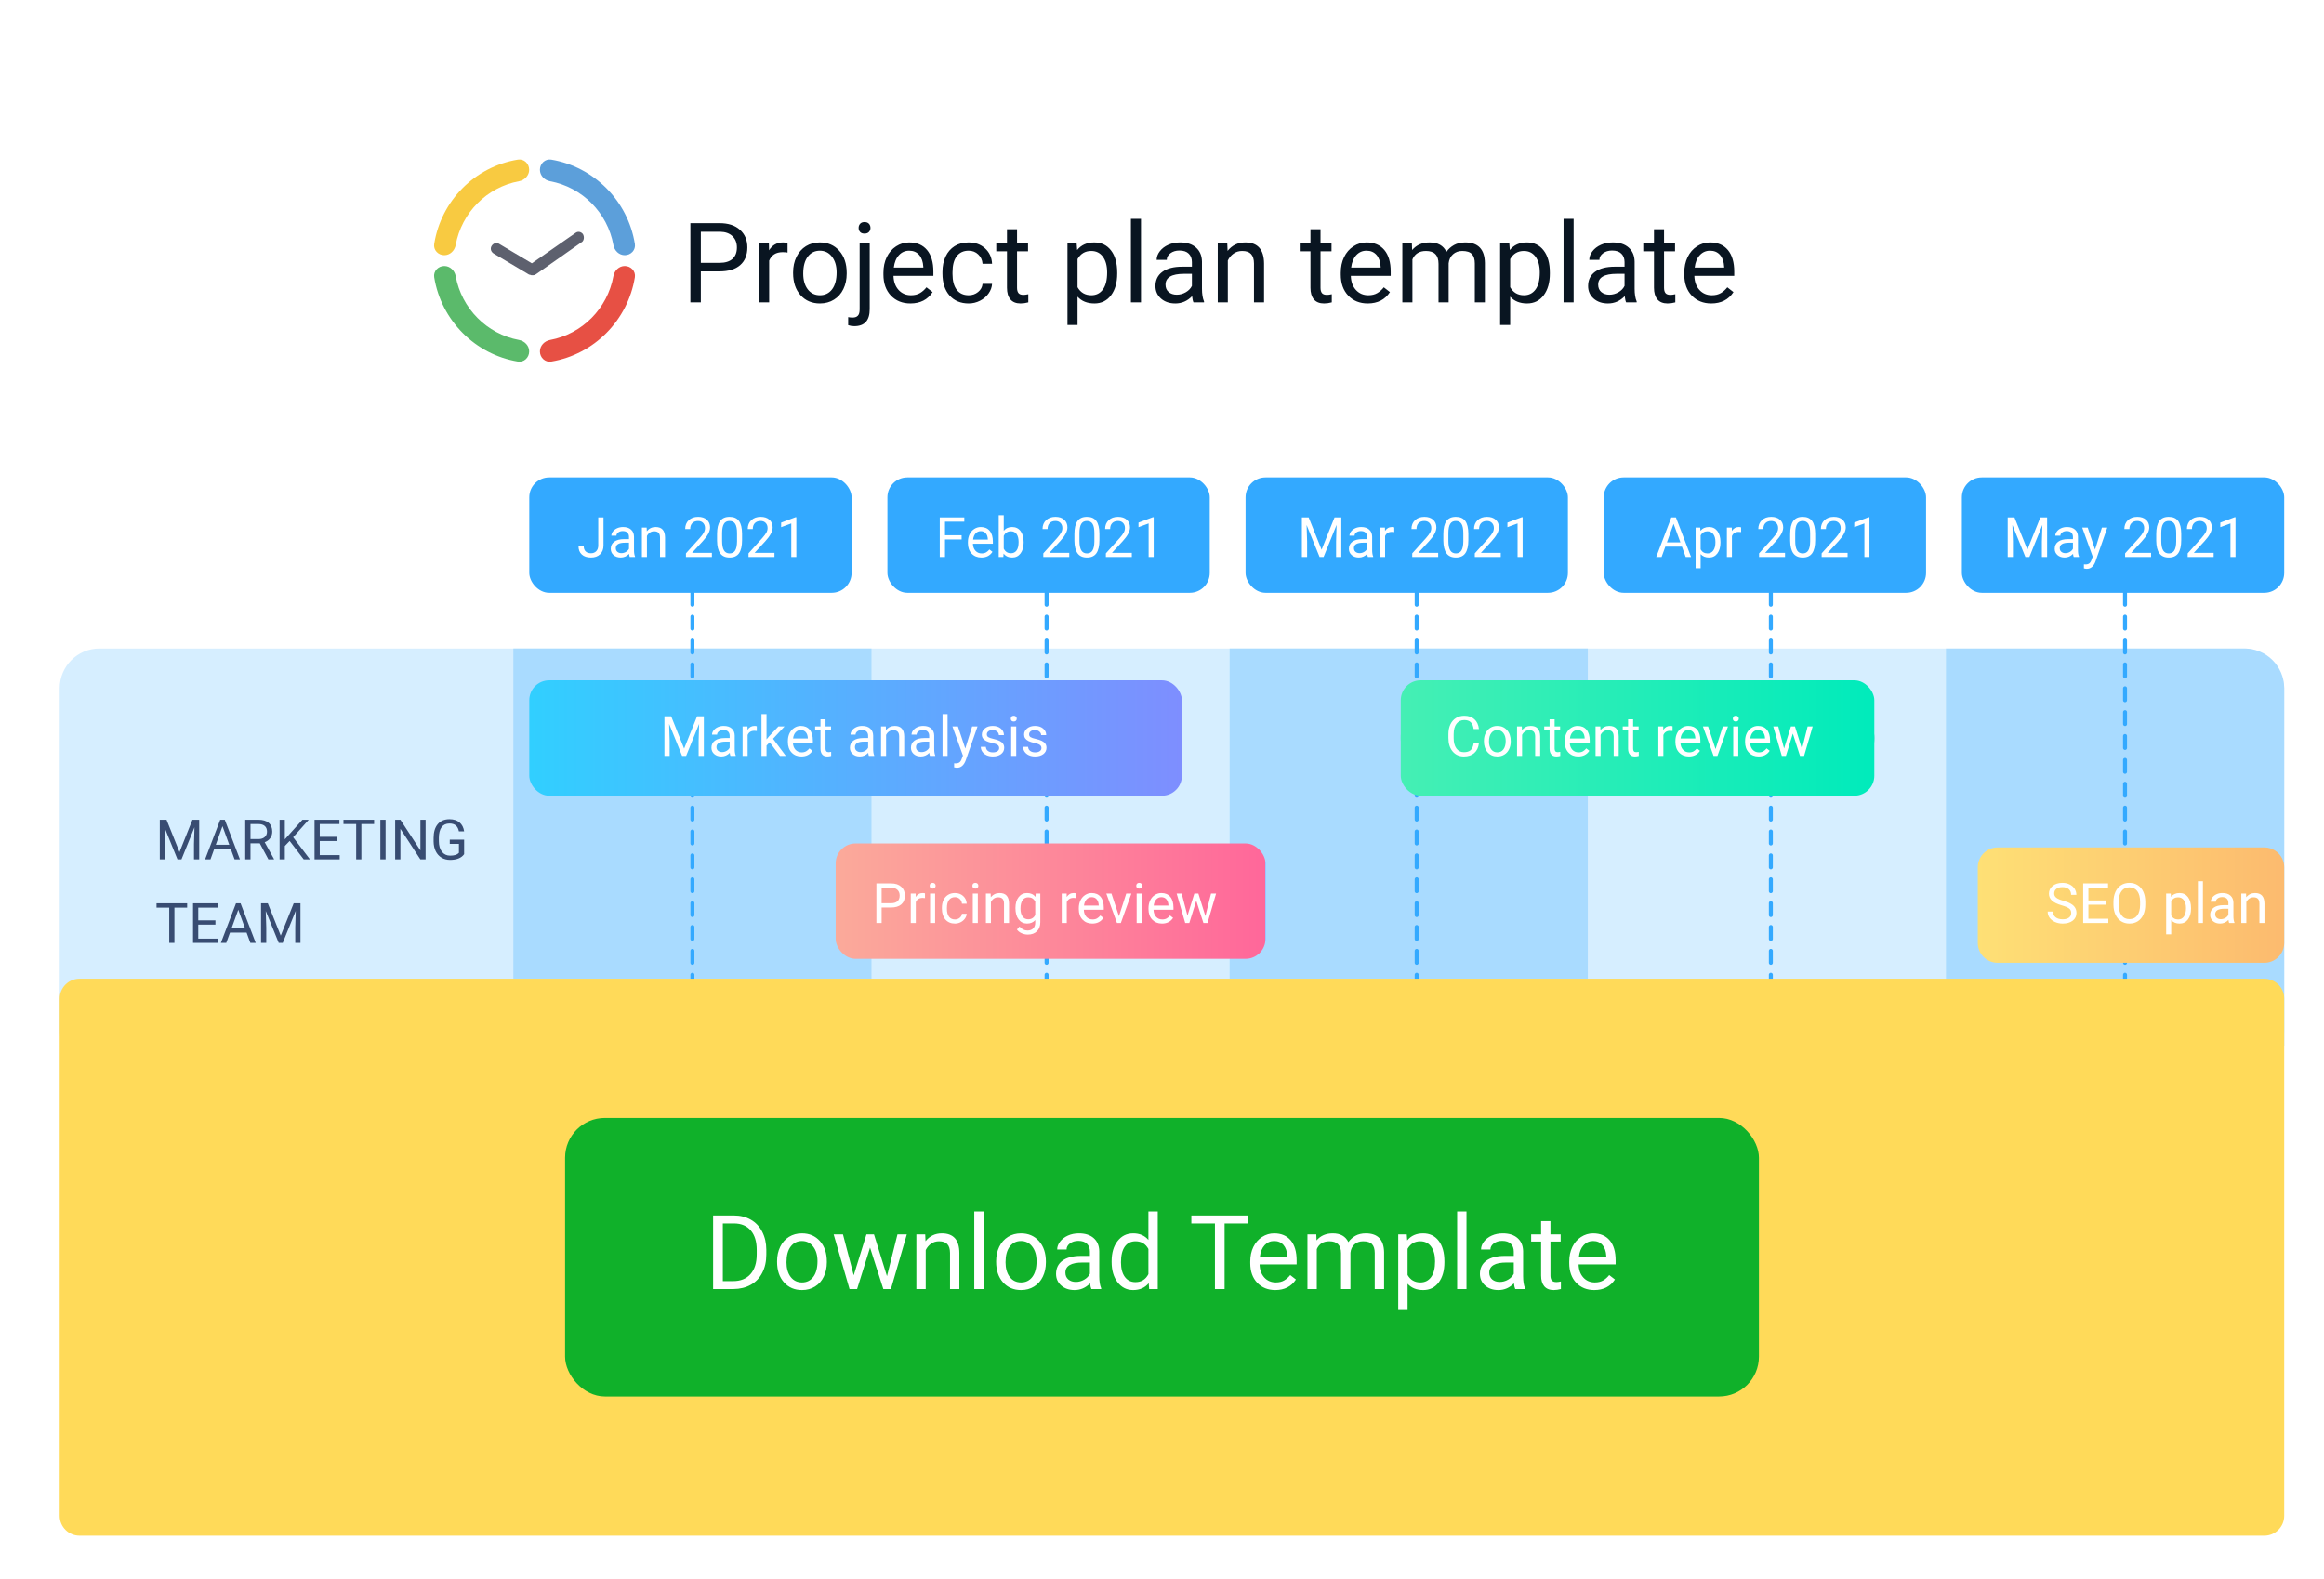 <svg width="584" height="397" viewBox="0 0 584 397" fill="none" xmlns="http://www.w3.org/2000/svg">
<rect width="584" height="397" fill="white"/>
<ellipse cx="134.325" cy="65.5" rx="27.675" ry="27.859" fill="white"/>
<path d="M111.651 64.141C113.086 64.141 114.25 63.011 114.507 61.599C115.984 53.463 122.341 47.055 130.419 45.555C131.839 45.292 132.975 44.12 132.975 42.677C132.975 41.121 131.665 39.869 130.13 40.122C119.322 41.899 110.858 50.43 109.108 61.316C108.863 62.841 110.106 64.141 111.651 64.141Z" fill="#F8CA41"/>
<path d="M135.675 42.677C135.675 44.121 136.811 45.292 138.23 45.555C146.308 47.054 152.667 53.463 154.144 61.599C154.4 63.011 155.565 64.141 157 64.141C158.544 64.141 159.787 62.841 159.54 61.317C157.777 50.439 149.234 41.913 138.52 40.126C136.985 39.87 135.675 41.122 135.675 42.677Z" fill="#5C9FDA"/>
<path d="M132.975 88.323C132.975 86.879 131.839 85.708 130.42 85.445C122.342 83.945 115.984 77.537 114.507 69.4C114.25 67.989 113.086 66.859 111.651 66.859C110.106 66.859 108.863 68.159 109.11 69.683C110.873 80.561 119.417 89.088 130.13 90.874C131.665 91.13 132.975 89.878 132.975 88.323Z" fill="#5BBA6B"/>
<path d="M156.999 66.859C155.564 66.859 154.4 67.988 154.144 69.4C152.667 77.536 146.309 83.945 138.231 85.445C136.811 85.708 135.675 86.88 135.675 88.323C135.675 89.879 136.985 91.131 138.519 90.876C149.32 89.085 157.779 80.474 159.538 69.684C159.786 68.159 158.544 66.859 156.999 66.859Z" fill="#E75044"/>
<path d="M146.476 58.841C146.071 58.297 145.261 58.026 144.586 58.569L133.651 66.18L125.416 61.287C124.741 60.88 123.931 61.151 123.526 61.831C123.121 62.51 123.391 63.326 124.066 63.733L132.976 69.033H133.111C133.246 69.033 133.381 69.169 133.516 69.169C133.651 69.169 133.786 69.169 133.921 69.169C133.921 69.169 133.921 69.169 134.056 69.169C134.326 69.169 134.461 69.033 134.731 68.897L146.341 60.744C146.746 60.336 146.881 59.52 146.476 58.841Z" fill="#5D606E"/>
<path d="M176.113 68.207V76H173.488V56.094H180.83C183.008 56.094 184.713 56.65 185.943 57.762C187.183 58.874 187.803 60.346 187.803 62.178C187.803 64.11 187.197 65.6 185.984 66.648C184.781 67.688 183.054 68.207 180.803 68.207H176.113ZM176.113 66.061H180.83C182.234 66.061 183.309 65.732 184.057 65.076C184.804 64.411 185.178 63.454 185.178 62.205C185.178 61.02 184.804 60.072 184.057 59.361C183.309 58.65 182.284 58.281 180.98 58.254H176.113V66.061ZM197.906 63.477C197.523 63.413 197.109 63.381 196.662 63.381C195.003 63.381 193.878 64.087 193.285 65.5V76H190.756V61.207H193.217L193.258 62.916C194.087 61.594 195.263 60.934 196.785 60.934C197.277 60.934 197.651 60.997 197.906 61.125V63.477ZM199.301 68.467C199.301 67.018 199.583 65.714 200.148 64.557C200.723 63.399 201.516 62.506 202.527 61.877C203.548 61.248 204.71 60.934 206.014 60.934C208.028 60.934 209.655 61.631 210.895 63.025C212.143 64.42 212.768 66.275 212.768 68.59V68.768C212.768 70.208 212.49 71.502 211.934 72.65C211.387 73.79 210.598 74.678 209.568 75.316C208.548 75.954 207.372 76.273 206.041 76.273C204.036 76.273 202.409 75.576 201.16 74.182C199.921 72.787 199.301 70.941 199.301 68.644V68.467ZM201.844 68.768C201.844 70.408 202.222 71.725 202.979 72.719C203.744 73.712 204.765 74.209 206.041 74.209C207.326 74.209 208.347 73.708 209.104 72.705C209.86 71.693 210.238 70.281 210.238 68.467C210.238 66.844 209.851 65.532 209.076 64.529C208.311 63.518 207.29 63.012 206.014 63.012C204.765 63.012 203.758 63.508 202.992 64.502C202.227 65.495 201.844 66.917 201.844 68.768ZM218.551 61.207V77.709C218.551 80.553 217.261 81.975 214.682 81.975C214.126 81.975 213.611 81.893 213.137 81.728V79.705C213.428 79.778 213.811 79.814 214.285 79.814C214.85 79.814 215.279 79.659 215.57 79.35C215.871 79.049 216.021 78.52 216.021 77.764V61.207H218.551ZM215.762 57.283C215.762 56.882 215.885 56.54 216.131 56.258C216.386 55.966 216.755 55.82 217.238 55.82C217.73 55.82 218.104 55.962 218.359 56.244C218.615 56.527 218.742 56.873 218.742 57.283C218.742 57.693 218.615 58.035 218.359 58.309C218.104 58.582 217.73 58.719 217.238 58.719C216.746 58.719 216.377 58.582 216.131 58.309C215.885 58.035 215.762 57.693 215.762 57.283ZM228.777 76.273C226.772 76.273 225.141 75.617 223.883 74.305C222.625 72.983 221.996 71.219 221.996 69.014V68.549C221.996 67.081 222.274 65.773 222.83 64.625C223.395 63.467 224.179 62.565 225.182 61.918C226.193 61.262 227.287 60.934 228.463 60.934C230.386 60.934 231.881 61.567 232.947 62.834C234.014 64.101 234.547 65.915 234.547 68.275V69.328H224.525C224.562 70.787 224.986 71.967 225.797 72.869C226.617 73.762 227.656 74.209 228.914 74.209C229.807 74.209 230.564 74.027 231.184 73.662C231.803 73.297 232.346 72.814 232.811 72.213L234.355 73.416C233.116 75.321 231.257 76.273 228.777 76.273ZM228.463 63.012C227.442 63.012 226.585 63.385 225.893 64.133C225.2 64.871 224.771 65.91 224.607 67.25H232.018V67.059C231.945 65.773 231.598 64.78 230.979 64.078C230.359 63.367 229.52 63.012 228.463 63.012ZM243.42 74.209C244.322 74.209 245.111 73.936 245.785 73.389C246.46 72.842 246.833 72.158 246.906 71.338H249.299C249.253 72.186 248.962 72.992 248.424 73.758C247.886 74.523 247.166 75.134 246.264 75.59C245.37 76.046 244.423 76.273 243.42 76.273C241.406 76.273 239.801 75.603 238.607 74.264C237.423 72.915 236.83 71.074 236.83 68.74V68.316C236.83 66.876 237.094 65.596 237.623 64.475C238.152 63.353 238.908 62.483 239.893 61.863C240.886 61.243 242.057 60.934 243.406 60.934C245.065 60.934 246.441 61.43 247.535 62.424C248.638 63.417 249.226 64.707 249.299 66.293H246.906C246.833 65.336 246.469 64.552 245.812 63.941C245.165 63.322 244.363 63.012 243.406 63.012C242.121 63.012 241.123 63.477 240.412 64.406C239.71 65.327 239.359 66.662 239.359 68.412V68.891C239.359 70.595 239.71 71.908 240.412 72.828C241.114 73.749 242.117 74.209 243.42 74.209ZM255.574 57.625V61.207H258.336V63.162H255.574V72.336C255.574 72.928 255.697 73.375 255.943 73.676C256.189 73.967 256.609 74.113 257.201 74.113C257.493 74.113 257.894 74.059 258.404 73.949V76C257.739 76.182 257.092 76.273 256.463 76.273C255.333 76.273 254.48 75.932 253.906 75.248C253.332 74.564 253.045 73.594 253.045 72.336V63.162H250.352V61.207H253.045V57.625H255.574ZM280.744 68.768C280.744 71.019 280.229 72.833 279.199 74.209C278.169 75.585 276.775 76.273 275.016 76.273C273.22 76.273 271.807 75.704 270.777 74.564V81.688H268.248V61.207H270.559L270.682 62.848C271.712 61.572 273.143 60.934 274.975 60.934C276.752 60.934 278.156 61.603 279.186 62.943C280.225 64.283 280.744 66.147 280.744 68.535V68.768ZM278.215 68.481C278.215 66.812 277.859 65.495 277.148 64.529C276.438 63.563 275.462 63.08 274.223 63.08C272.691 63.08 271.543 63.759 270.777 65.117V72.186C271.534 73.534 272.691 74.209 274.25 74.209C275.462 74.209 276.424 73.731 277.135 72.773C277.855 71.807 278.215 70.376 278.215 68.481ZM286.719 76H284.189V55H286.719V76ZM299.912 76C299.766 75.708 299.648 75.189 299.557 74.441C298.381 75.663 296.977 76.273 295.346 76.273C293.887 76.273 292.689 75.863 291.75 75.043C290.82 74.213 290.355 73.165 290.355 71.898C290.355 70.358 290.939 69.164 292.105 68.316C293.281 67.46 294.931 67.031 297.055 67.031H299.516V65.869C299.516 64.985 299.251 64.283 298.723 63.764C298.194 63.235 297.415 62.971 296.385 62.971C295.482 62.971 294.726 63.199 294.115 63.654C293.505 64.11 293.199 64.662 293.199 65.309H290.656C290.656 64.57 290.916 63.859 291.436 63.176C291.964 62.483 292.675 61.936 293.568 61.535C294.471 61.134 295.46 60.934 296.535 60.934C298.24 60.934 299.575 61.362 300.541 62.219C301.507 63.066 302.008 64.238 302.045 65.732V72.541C302.045 73.899 302.218 74.979 302.564 75.781V76H299.912ZM295.715 74.072C296.508 74.072 297.26 73.867 297.971 73.457C298.682 73.047 299.197 72.514 299.516 71.857V68.822H297.533C294.434 68.822 292.885 69.729 292.885 71.543C292.885 72.336 293.149 72.956 293.678 73.402C294.206 73.849 294.885 74.072 295.715 74.072ZM308.402 61.207L308.484 63.066C309.615 61.645 311.091 60.934 312.914 60.934C316.04 60.934 317.617 62.697 317.645 66.225V76H315.115V66.211C315.106 65.144 314.86 64.356 314.377 63.846C313.903 63.335 313.16 63.08 312.148 63.08C311.328 63.08 310.608 63.299 309.988 63.736C309.368 64.174 308.885 64.748 308.539 65.459V76H306.01V61.207H308.402ZM331.836 57.625V61.207H334.598V63.162H331.836V72.336C331.836 72.928 331.959 73.375 332.205 73.676C332.451 73.967 332.87 74.113 333.463 74.113C333.755 74.113 334.156 74.059 334.666 73.949V76C334.001 76.182 333.354 76.273 332.725 76.273C331.594 76.273 330.742 75.932 330.168 75.248C329.594 74.564 329.307 73.594 329.307 72.336V63.162H326.613V61.207H329.307V57.625H331.836ZM343.703 76.273C341.698 76.273 340.066 75.617 338.809 74.305C337.551 72.983 336.922 71.219 336.922 69.014V68.549C336.922 67.081 337.2 65.773 337.756 64.625C338.321 63.467 339.105 62.565 340.107 61.918C341.119 61.262 342.213 60.934 343.389 60.934C345.312 60.934 346.807 61.567 347.873 62.834C348.939 64.101 349.473 65.915 349.473 68.275V69.328H339.451C339.488 70.787 339.911 71.967 340.723 72.869C341.543 73.762 342.582 74.209 343.84 74.209C344.733 74.209 345.49 74.027 346.109 73.662C346.729 73.297 347.271 72.814 347.736 72.213L349.281 73.416C348.042 75.321 346.182 76.273 343.703 76.273ZM343.389 63.012C342.368 63.012 341.511 63.385 340.818 64.133C340.126 64.871 339.697 65.91 339.533 67.25H346.943V67.059C346.87 65.773 346.524 64.78 345.904 64.078C345.285 63.367 344.446 63.012 343.389 63.012ZM354.791 61.207L354.859 62.848C355.944 61.572 357.407 60.934 359.248 60.934C361.317 60.934 362.725 61.727 363.473 63.312C363.965 62.602 364.603 62.027 365.387 61.59C366.18 61.152 367.114 60.934 368.189 60.934C371.434 60.934 373.084 62.652 373.139 66.088V76H370.609V66.238C370.609 65.181 370.368 64.393 369.885 63.873C369.402 63.344 368.59 63.08 367.451 63.08C366.512 63.08 365.733 63.363 365.113 63.928C364.493 64.484 364.133 65.236 364.033 66.184V76H361.49V66.307C361.49 64.156 360.438 63.08 358.332 63.08C356.673 63.08 355.538 63.786 354.928 65.199V76H352.398V61.207H354.791ZM389.463 68.768C389.463 71.019 388.948 72.833 387.918 74.209C386.888 75.585 385.493 76.273 383.734 76.273C381.939 76.273 380.526 75.704 379.496 74.564V81.688H376.967V61.207H379.277L379.4 62.848C380.43 61.572 381.861 60.934 383.693 60.934C385.471 60.934 386.874 61.603 387.904 62.943C388.943 64.283 389.463 66.147 389.463 68.535V68.768ZM386.934 68.481C386.934 66.812 386.578 65.495 385.867 64.529C385.156 63.563 384.181 63.08 382.941 63.08C381.41 63.08 380.262 63.759 379.496 65.117V72.186C380.253 73.534 381.41 74.209 382.969 74.209C384.181 74.209 385.143 73.731 385.854 72.773C386.574 71.807 386.934 70.376 386.934 68.481ZM395.438 76H392.908V55H395.438V76ZM408.631 76C408.485 75.708 408.367 75.189 408.275 74.441C407.1 75.663 405.696 76.273 404.064 76.273C402.606 76.273 401.408 75.863 400.469 75.043C399.539 74.213 399.074 73.165 399.074 71.898C399.074 70.358 399.658 69.164 400.824 68.316C402 67.46 403.65 67.031 405.773 67.031H408.234V65.869C408.234 64.985 407.97 64.283 407.441 63.764C406.913 63.235 406.133 62.971 405.104 62.971C404.201 62.971 403.445 63.199 402.834 63.654C402.223 64.11 401.918 64.662 401.918 65.309H399.375C399.375 64.57 399.635 63.859 400.154 63.176C400.683 62.483 401.394 61.936 402.287 61.535C403.189 61.134 404.178 60.934 405.254 60.934C406.958 60.934 408.294 61.362 409.26 62.219C410.226 63.066 410.727 64.238 410.764 65.732V72.541C410.764 73.899 410.937 74.979 411.283 75.781V76H408.631ZM404.434 74.072C405.227 74.072 405.979 73.867 406.689 73.457C407.4 73.047 407.915 72.514 408.234 71.857V68.822H406.252C403.153 68.822 401.604 69.729 401.604 71.543C401.604 72.336 401.868 72.956 402.396 73.402C402.925 73.849 403.604 74.072 404.434 74.072ZM418.16 57.625V61.207H420.922V63.162H418.16V72.336C418.16 72.928 418.283 73.375 418.529 73.676C418.775 73.967 419.195 74.113 419.787 74.113C420.079 74.113 420.48 74.059 420.99 73.949V76C420.325 76.182 419.678 76.273 419.049 76.273C417.919 76.273 417.066 75.932 416.492 75.248C415.918 74.564 415.631 73.594 415.631 72.336V63.162H412.938V61.207H415.631V57.625H418.16ZM430.027 76.273C428.022 76.273 426.391 75.617 425.133 74.305C423.875 72.983 423.246 71.219 423.246 69.014V68.549C423.246 67.081 423.524 65.773 424.08 64.625C424.645 63.467 425.429 62.565 426.432 61.918C427.443 61.262 428.537 60.934 429.713 60.934C431.636 60.934 433.131 61.567 434.197 62.834C435.264 64.101 435.797 65.915 435.797 68.275V69.328H425.775C425.812 70.787 426.236 71.967 427.047 72.869C427.867 73.762 428.906 74.209 430.164 74.209C431.057 74.209 431.814 74.027 432.434 73.662C433.053 73.297 433.596 72.814 434.061 72.213L435.605 73.416C434.366 75.321 432.507 76.273 430.027 76.273ZM429.713 63.012C428.692 63.012 427.835 63.385 427.143 64.133C426.45 64.871 426.021 65.91 425.857 67.25H433.268V67.059C433.195 65.773 432.848 64.78 432.229 64.078C431.609 63.367 430.77 63.012 429.713 63.012Z" fill="#091521"/>
<rect x="131.5" y="306.5" width="123" height="34" fill="white" stroke="#C9D2DD"/>
<rect x="254.5" y="306.5" width="63" height="34" fill="white" stroke="#C9D2DD"/>
<rect x="317.5" y="306.5" width="63" height="34" fill="white" stroke="#C9D2DD"/>
<rect x="492" y="306" width="64" height="35" fill="#42C657"/>
<rect x="380.5" y="306.5" width="112" height="34" fill="white" stroke="#C9D2DD"/>
<rect x="493" y="306" width="63" height="1" fill="white"/>
<g filter="url(#filter0_d)">
<rect x="133" y="120" width="81" height="29" rx="5" fill="#33A9FF"/>
</g>
<g filter="url(#filter1_d)">
<rect x="223" y="120" width="81" height="29" rx="5" fill="#33A9FF"/>
</g>
<g filter="url(#filter2_d)">
<rect x="313" y="120" width="81" height="29" rx="5" fill="#33A9FF"/>
</g>
<g filter="url(#filter3_d)">
<rect x="403" y="120" width="81" height="29" rx="5" fill="#33A9FF"/>
</g>
<g filter="url(#filter4_d)">
<rect x="493" y="120" width="81" height="29" rx="5" fill="#33A9FF"/>
</g>
<g filter="url(#filter5_i)">
<rect x="15" y="163" width="559" height="106" rx="10" fill="#D6EEFF"/>
</g>
<rect x="129" y="163" width="90" height="83" fill="#A9DBFF"/>
<rect x="309" y="163" width="90" height="83" fill="#A9DBFF"/>
<path d="M489 163L564 163C569.523 163 574 167.477 574 173V263H489V163Z" fill="#A9DBFF"/>
<path d="M150.334 130.047H151.653V137.095C151.653 138.047 151.366 138.792 150.792 139.33C150.222 139.868 149.461 140.137 148.509 140.137C147.52 140.137 146.75 139.884 146.198 139.378C145.647 138.872 145.371 138.163 145.371 137.252H146.684C146.684 137.822 146.839 138.266 147.148 138.585C147.463 138.904 147.916 139.063 148.509 139.063C149.051 139.063 149.489 138.893 149.821 138.551C150.159 138.209 150.329 137.73 150.334 137.115V130.047ZM158.257 140C158.184 139.854 158.125 139.594 158.079 139.221C157.491 139.831 156.789 140.137 155.974 140.137C155.244 140.137 154.645 139.932 154.176 139.521C153.711 139.107 153.479 138.583 153.479 137.949C153.479 137.179 153.77 136.582 154.354 136.158C154.941 135.73 155.766 135.516 156.828 135.516H158.059V134.935C158.059 134.493 157.926 134.142 157.662 133.882C157.398 133.618 157.008 133.485 156.493 133.485C156.042 133.485 155.664 133.599 155.358 133.827C155.053 134.055 154.9 134.331 154.9 134.654H153.629C153.629 134.285 153.759 133.93 154.019 133.588C154.283 133.242 154.638 132.968 155.085 132.768C155.536 132.567 156.031 132.467 156.568 132.467C157.421 132.467 158.088 132.681 158.571 133.109C159.054 133.533 159.305 134.119 159.323 134.866V138.271C159.323 138.95 159.41 139.49 159.583 139.891V140H158.257ZM156.158 139.036C156.555 139.036 156.931 138.934 157.286 138.729C157.642 138.523 157.899 138.257 158.059 137.929V136.411H157.067C155.518 136.411 154.743 136.865 154.743 137.771C154.743 138.168 154.875 138.478 155.14 138.701C155.404 138.924 155.743 139.036 156.158 139.036ZM162.502 132.604L162.543 133.533C163.108 132.822 163.846 132.467 164.758 132.467C166.321 132.467 167.109 133.349 167.123 135.112V140H165.858V135.105C165.854 134.572 165.731 134.178 165.489 133.923C165.252 133.668 164.881 133.54 164.375 133.54C163.965 133.54 163.605 133.649 163.295 133.868C162.985 134.087 162.743 134.374 162.57 134.729V140H161.306V132.604H162.502ZM178.895 140H172.373V139.091L175.818 135.263C176.329 134.684 176.68 134.215 176.871 133.854C177.067 133.49 177.165 133.114 177.165 132.727C177.165 132.207 177.008 131.781 176.693 131.448C176.379 131.116 175.96 130.949 175.436 130.949C174.807 130.949 174.317 131.129 173.966 131.489C173.619 131.845 173.446 132.341 173.446 132.979H172.182C172.182 132.063 172.476 131.323 173.063 130.758C173.656 130.193 174.447 129.91 175.436 129.91C176.361 129.91 177.092 130.154 177.63 130.642C178.168 131.125 178.437 131.77 178.437 132.576C178.437 133.556 177.812 134.723 176.563 136.076L173.897 138.968H178.895V140ZM186.476 135.755C186.476 137.236 186.223 138.337 185.717 139.057C185.211 139.777 184.42 140.137 183.345 140.137C182.283 140.137 181.497 139.786 180.986 139.084C180.476 138.378 180.212 137.325 180.193 135.926V134.237C180.193 132.774 180.446 131.688 180.952 130.977C181.458 130.266 182.251 129.91 183.331 129.91C184.402 129.91 185.19 130.254 185.696 130.942C186.202 131.626 186.462 132.683 186.476 134.114V135.755ZM185.211 134.025C185.211 132.954 185.061 132.175 184.76 131.688C184.459 131.195 183.983 130.949 183.331 130.949C182.684 130.949 182.212 131.193 181.916 131.681C181.62 132.168 181.467 132.918 181.458 133.93V135.953C181.458 137.029 181.613 137.824 181.923 138.339C182.237 138.849 182.711 139.104 183.345 139.104C183.969 139.104 184.432 138.863 184.732 138.38C185.038 137.897 185.197 137.136 185.211 136.097V134.025ZM194.617 140H188.096V139.091L191.541 135.263C192.051 134.684 192.402 134.215 192.594 133.854C192.79 133.49 192.888 133.114 192.888 132.727C192.888 132.207 192.73 131.781 192.416 131.448C192.102 131.116 191.682 130.949 191.158 130.949C190.529 130.949 190.039 131.129 189.688 131.489C189.342 131.845 189.169 132.341 189.169 132.979H187.904C187.904 132.063 188.198 131.323 188.786 130.758C189.379 130.193 190.169 129.91 191.158 129.91C192.083 129.91 192.815 130.154 193.353 130.642C193.89 131.125 194.159 131.77 194.159 132.576C194.159 133.556 193.535 134.723 192.286 136.076L189.62 138.968H194.617V140ZM200.113 140H198.842V131.571L196.292 132.508V131.359L199.915 129.999H200.113V140Z" fill="white"/>
<path d="M241.645 135.604H237.468V140H236.155V130.047H242.321V131.127H237.468V134.531H241.645V135.604ZM246.614 140.137C245.612 140.137 244.796 139.809 244.167 139.152C243.538 138.492 243.224 137.61 243.224 136.507V136.274C243.224 135.541 243.363 134.887 243.641 134.312C243.923 133.734 244.315 133.283 244.816 132.959C245.322 132.631 245.869 132.467 246.457 132.467C247.419 132.467 248.166 132.784 248.699 133.417C249.232 134.05 249.499 134.957 249.499 136.138V136.664H244.488C244.507 137.393 244.718 137.983 245.124 138.435C245.534 138.881 246.054 139.104 246.683 139.104C247.129 139.104 247.507 139.013 247.817 138.831C248.127 138.649 248.398 138.407 248.631 138.106L249.403 138.708C248.784 139.66 247.854 140.137 246.614 140.137ZM246.457 133.506C245.947 133.506 245.518 133.693 245.172 134.066C244.826 134.436 244.611 134.955 244.529 135.625H248.234V135.529C248.198 134.887 248.025 134.39 247.715 134.039C247.405 133.684 246.986 133.506 246.457 133.506ZM257.23 136.384C257.23 137.514 256.971 138.423 256.451 139.111C255.932 139.795 255.234 140.137 254.359 140.137C253.425 140.137 252.703 139.806 252.192 139.146L252.131 140H250.969V129.5H252.233V133.417C252.744 132.784 253.448 132.467 254.346 132.467C255.243 132.467 255.948 132.806 256.458 133.485C256.973 134.164 257.23 135.094 257.23 136.274V136.384ZM255.966 136.24C255.966 135.379 255.799 134.714 255.467 134.244C255.134 133.775 254.656 133.54 254.031 133.54C253.197 133.54 252.598 133.927 252.233 134.702V137.901C252.621 138.676 253.225 139.063 254.045 139.063C254.651 139.063 255.123 138.829 255.46 138.359C255.797 137.89 255.966 137.184 255.966 136.24ZM268.694 140H262.173V139.091L265.618 135.263C266.129 134.684 266.479 134.215 266.671 133.854C266.867 133.49 266.965 133.114 266.965 132.727C266.965 132.207 266.808 131.781 266.493 131.448C266.179 131.116 265.759 130.949 265.235 130.949C264.606 130.949 264.117 131.129 263.766 131.489C263.419 131.845 263.246 132.341 263.246 132.979H261.981C261.981 132.063 262.275 131.323 262.863 130.758C263.456 130.193 264.246 129.91 265.235 129.91C266.16 129.91 266.892 130.154 267.43 130.642C267.967 131.125 268.236 131.77 268.236 132.576C268.236 133.556 267.612 134.723 266.363 136.076L263.697 138.968H268.694V140ZM276.275 135.755C276.275 137.236 276.022 138.337 275.517 139.057C275.011 139.777 274.22 140.137 273.145 140.137C272.083 140.137 271.297 139.786 270.786 139.084C270.276 138.378 270.011 137.325 269.993 135.926V134.237C269.993 132.774 270.246 131.688 270.752 130.977C271.258 130.266 272.051 129.91 273.131 129.91C274.202 129.91 274.99 130.254 275.496 130.942C276.002 131.626 276.262 132.683 276.275 134.114V135.755ZM275.011 134.025C275.011 132.954 274.86 132.175 274.56 131.688C274.259 131.195 273.783 130.949 273.131 130.949C272.484 130.949 272.012 131.193 271.716 131.681C271.42 132.168 271.267 132.918 271.258 133.93V135.953C271.258 137.029 271.413 137.824 271.723 138.339C272.037 138.849 272.511 139.104 273.145 139.104C273.769 139.104 274.231 138.863 274.532 138.38C274.838 137.897 274.997 137.136 275.011 136.097V134.025ZM284.417 140H277.896V139.091L281.341 135.263C281.851 134.684 282.202 134.215 282.394 133.854C282.59 133.49 282.688 133.114 282.688 132.727C282.688 132.207 282.53 131.781 282.216 131.448C281.901 131.116 281.482 130.949 280.958 130.949C280.329 130.949 279.839 131.129 279.488 131.489C279.142 131.845 278.969 132.341 278.969 132.979H277.704C277.704 132.063 277.998 131.323 278.586 130.758C279.178 130.193 279.969 129.91 280.958 129.91C281.883 129.91 282.615 130.154 283.152 130.642C283.69 131.125 283.959 131.77 283.959 132.576C283.959 133.556 283.335 134.723 282.086 136.076L279.42 138.968H284.417V140ZM289.913 140H288.642V131.571L286.092 132.508V131.359L289.715 129.999H289.913V140Z" fill="white"/>
<path d="M328.851 130.047L332.104 138.168L335.358 130.047H337.061V140H335.748V136.124L335.871 131.94L332.604 140H331.599L328.338 131.961L328.468 136.124V140H327.155V130.047H328.851ZM343.746 140C343.673 139.854 343.614 139.594 343.568 139.221C342.98 139.831 342.279 140.137 341.463 140.137C340.734 140.137 340.134 139.932 339.665 139.521C339.2 139.107 338.968 138.583 338.968 137.949C338.968 137.179 339.259 136.582 339.843 136.158C340.431 135.73 341.256 135.516 342.317 135.516H343.548V134.935C343.548 134.493 343.416 134.142 343.151 133.882C342.887 133.618 342.497 133.485 341.982 133.485C341.531 133.485 341.153 133.599 340.848 133.827C340.542 134.055 340.39 134.331 340.39 134.654H339.118C339.118 134.285 339.248 133.93 339.508 133.588C339.772 133.242 340.128 132.968 340.574 132.768C341.025 132.567 341.52 132.467 342.058 132.467C342.91 132.467 343.577 132.681 344.061 133.109C344.544 133.533 344.794 134.119 344.812 134.866V138.271C344.812 138.95 344.899 139.49 345.072 139.891V140H343.746ZM341.647 139.036C342.044 139.036 342.42 138.934 342.775 138.729C343.131 138.523 343.388 138.257 343.548 137.929V136.411H342.557C341.007 136.411 340.232 136.865 340.232 137.771C340.232 138.168 340.365 138.478 340.629 138.701C340.893 138.924 341.233 139.036 341.647 139.036ZM350.37 133.738C350.179 133.706 349.971 133.69 349.748 133.69C348.919 133.69 348.356 134.044 348.06 134.75V140H346.795V132.604H348.025L348.046 133.458C348.461 132.797 349.049 132.467 349.81 132.467C350.056 132.467 350.243 132.499 350.37 132.562V133.738ZM361.403 140H354.882V139.091L358.327 135.263C358.838 134.684 359.188 134.215 359.38 133.854C359.576 133.49 359.674 133.114 359.674 132.727C359.674 132.207 359.517 131.781 359.202 131.448C358.888 131.116 358.468 130.949 357.944 130.949C357.315 130.949 356.826 131.129 356.475 131.489C356.128 131.845 355.955 132.341 355.955 132.979H354.69C354.69 132.063 354.984 131.323 355.572 130.758C356.165 130.193 356.955 129.91 357.944 129.91C358.869 129.91 359.601 130.154 360.139 130.642C360.676 131.125 360.945 131.77 360.945 132.576C360.945 133.556 360.321 134.723 359.072 136.076L356.406 138.968H361.403V140ZM368.984 135.755C368.984 137.236 368.731 138.337 368.226 139.057C367.72 139.777 366.929 140.137 365.854 140.137C364.792 140.137 364.006 139.786 363.495 139.084C362.985 138.378 362.72 137.325 362.702 135.926V134.237C362.702 132.774 362.955 131.688 363.461 130.977C363.967 130.266 364.76 129.91 365.84 129.91C366.911 129.91 367.699 130.254 368.205 130.942C368.711 131.626 368.971 132.683 368.984 134.114V135.755ZM367.72 134.025C367.72 132.954 367.569 132.175 367.269 131.688C366.968 131.195 366.492 130.949 365.84 130.949C365.193 130.949 364.721 131.193 364.425 131.681C364.129 132.168 363.976 132.918 363.967 133.93V135.953C363.967 137.029 364.122 137.824 364.432 138.339C364.746 138.849 365.22 139.104 365.854 139.104C366.478 139.104 366.94 138.863 367.241 138.38C367.547 137.897 367.706 137.136 367.72 136.097V134.025ZM377.126 140H370.604V139.091L374.05 135.263C374.56 134.684 374.911 134.215 375.103 133.854C375.299 133.49 375.396 133.114 375.396 132.727C375.396 132.207 375.239 131.781 374.925 131.448C374.61 131.116 374.191 130.949 373.667 130.949C373.038 130.949 372.548 131.129 372.197 131.489C371.851 131.845 371.678 132.341 371.678 132.979H370.413C370.413 132.063 370.707 131.323 371.295 130.758C371.887 130.193 372.678 129.91 373.667 129.91C374.592 129.91 375.324 130.154 375.861 130.642C376.399 131.125 376.668 131.77 376.668 132.576C376.668 133.556 376.044 134.723 374.795 136.076L372.129 138.968H377.126V140ZM382.622 140H381.351V131.571L378.801 132.508V131.359L382.424 129.999H382.622V140Z" fill="white"/>
<path d="M422.651 137.402H418.481L417.545 140H416.191L419.992 130.047H421.141L424.948 140H423.602L422.651 137.402ZM418.878 136.322H422.262L420.566 131.667L418.878 136.322ZM432.338 136.384C432.338 137.509 432.08 138.416 431.565 139.104C431.05 139.793 430.353 140.137 429.474 140.137C428.576 140.137 427.869 139.852 427.354 139.282V142.844H426.09V132.604H427.245L427.307 133.424C427.822 132.786 428.537 132.467 429.453 132.467C430.342 132.467 431.044 132.802 431.559 133.472C432.078 134.142 432.338 135.074 432.338 136.268V136.384ZM431.073 136.24C431.073 135.406 430.896 134.748 430.54 134.265C430.185 133.782 429.697 133.54 429.077 133.54C428.312 133.54 427.737 133.88 427.354 134.559V138.093C427.733 138.767 428.312 139.104 429.091 139.104C429.697 139.104 430.178 138.865 430.533 138.387C430.893 137.904 431.073 137.188 431.073 136.24ZM437.526 133.738C437.335 133.706 437.128 133.69 436.904 133.69C436.075 133.69 435.512 134.044 435.216 134.75V140H433.951V132.604H435.182L435.202 133.458C435.617 132.797 436.205 132.467 436.966 132.467C437.212 132.467 437.399 132.499 437.526 132.562V133.738ZM448.56 140H442.038V139.091L445.483 135.263C445.994 134.684 446.345 134.215 446.536 133.854C446.732 133.49 446.83 133.114 446.83 132.727C446.83 132.207 446.673 131.781 446.358 131.448C446.044 131.116 445.625 130.949 445.101 130.949C444.472 130.949 443.982 131.129 443.631 131.489C443.285 131.845 443.111 132.341 443.111 132.979H441.847C441.847 132.063 442.141 131.323 442.729 130.758C443.321 130.193 444.112 129.91 445.101 129.91C446.026 129.91 446.757 130.154 447.295 130.642C447.833 131.125 448.102 131.77 448.102 132.576C448.102 133.556 447.477 134.723 446.229 136.076L443.562 138.968H448.56V140ZM456.141 135.755C456.141 137.236 455.888 138.337 455.382 139.057C454.876 139.777 454.085 140.137 453.01 140.137C451.948 140.137 451.162 139.786 450.651 139.084C450.141 138.378 449.877 137.325 449.858 135.926V134.237C449.858 132.774 450.111 131.688 450.617 130.977C451.123 130.266 451.916 129.91 452.996 129.91C454.067 129.91 454.855 130.254 455.361 130.942C455.867 131.626 456.127 132.683 456.141 134.114V135.755ZM454.876 134.025C454.876 132.954 454.726 132.175 454.425 131.688C454.124 131.195 453.648 130.949 452.996 130.949C452.349 130.949 451.877 131.193 451.581 131.681C451.285 132.168 451.132 132.918 451.123 133.93V135.953C451.123 137.029 451.278 137.824 451.588 138.339C451.902 138.849 452.376 139.104 453.01 139.104C453.634 139.104 454.097 138.863 454.397 138.38C454.703 137.897 454.862 137.136 454.876 136.097V134.025ZM464.282 140H457.761V139.091L461.206 135.263C461.716 134.684 462.067 134.215 462.259 133.854C462.455 133.49 462.553 133.114 462.553 132.727C462.553 132.207 462.396 131.781 462.081 131.448C461.767 131.116 461.347 130.949 460.823 130.949C460.194 130.949 459.704 131.129 459.354 131.489C459.007 131.845 458.834 132.341 458.834 132.979H457.569C457.569 132.063 457.863 131.323 458.451 130.758C459.044 130.193 459.834 129.91 460.823 129.91C461.748 129.91 462.48 130.154 463.018 130.642C463.555 131.125 463.824 131.77 463.824 132.576C463.824 133.556 463.2 134.723 461.951 136.076L459.285 138.968H464.282V140ZM469.778 140H468.507V131.571L465.957 132.508V131.359L469.58 129.999H469.778V140Z" fill="white"/>
<path d="M506.212 130.047L509.466 138.168L512.72 130.047H514.422V140H513.109V136.124L513.232 131.94L509.965 140H508.96L505.699 131.961L505.829 136.124V140H504.517V130.047H506.212ZM521.107 140C521.035 139.854 520.975 139.594 520.93 139.221C520.342 139.831 519.64 140.137 518.824 140.137C518.095 140.137 517.496 139.932 517.026 139.521C516.562 139.107 516.329 138.583 516.329 137.949C516.329 137.179 516.621 136.582 517.204 136.158C517.792 135.73 518.617 135.516 519.679 135.516H520.909V134.935C520.909 134.493 520.777 134.142 520.513 133.882C520.248 133.618 519.859 133.485 519.344 133.485C518.893 133.485 518.514 133.599 518.209 133.827C517.904 134.055 517.751 134.331 517.751 134.654H516.479C516.479 134.285 516.609 133.93 516.869 133.588C517.133 133.242 517.489 132.968 517.936 132.768C518.387 132.567 518.881 132.467 519.419 132.467C520.271 132.467 520.939 132.681 521.422 133.109C521.905 133.533 522.156 134.119 522.174 134.866V138.271C522.174 138.95 522.26 139.49 522.434 139.891V140H521.107ZM519.009 139.036C519.405 139.036 519.781 138.934 520.137 138.729C520.492 138.523 520.75 138.257 520.909 137.929V136.411H519.918C518.368 136.411 517.594 136.865 517.594 137.771C517.594 138.168 517.726 138.478 517.99 138.701C518.255 138.924 518.594 139.036 519.009 139.036ZM526.467 138.147L528.189 132.604H529.543L526.569 141.142C526.109 142.372 525.378 142.987 524.375 142.987L524.136 142.967L523.664 142.878V141.853L524.006 141.88C524.434 141.88 524.767 141.793 525.004 141.62C525.245 141.447 525.444 141.13 525.599 140.67L525.879 139.918L523.24 132.604H524.621L526.467 138.147ZM540.542 140H534.021V139.091L537.466 135.263C537.976 134.684 538.327 134.215 538.519 133.854C538.715 133.49 538.812 133.114 538.812 132.727C538.812 132.207 538.655 131.781 538.341 131.448C538.026 131.116 537.607 130.949 537.083 130.949C536.454 130.949 535.964 131.129 535.613 131.489C535.267 131.845 535.094 132.341 535.094 132.979H533.829C533.829 132.063 534.123 131.323 534.711 130.758C535.303 130.193 536.094 129.91 537.083 129.91C538.008 129.91 538.74 130.154 539.277 130.642C539.815 131.125 540.084 131.77 540.084 132.576C540.084 133.556 539.46 134.723 538.211 136.076L535.545 138.968H540.542V140ZM548.123 135.755C548.123 137.236 547.87 138.337 547.364 139.057C546.858 139.777 546.068 140.137 544.992 140.137C543.93 140.137 543.144 139.786 542.634 139.084C542.123 138.378 541.859 137.325 541.841 135.926V134.237C541.841 132.774 542.094 131.688 542.6 130.977C543.105 130.266 543.898 129.91 544.979 129.91C546.049 129.91 546.838 130.254 547.344 130.942C547.85 131.626 548.109 132.683 548.123 134.114V135.755ZM546.858 134.025C546.858 132.954 546.708 132.175 546.407 131.688C546.106 131.195 545.63 130.949 544.979 130.949C544.331 130.949 543.86 131.193 543.563 131.681C543.267 132.168 543.115 132.918 543.105 133.93V135.953C543.105 137.029 543.26 137.824 543.57 138.339C543.885 138.849 544.359 139.104 544.992 139.104C545.617 139.104 546.079 138.863 546.38 138.38C546.685 137.897 546.845 137.136 546.858 136.097V134.025ZM556.265 140H549.743V139.091L553.188 135.263C553.699 134.684 554.05 134.215 554.241 133.854C554.437 133.49 554.535 133.114 554.535 132.727C554.535 132.207 554.378 131.781 554.063 131.448C553.749 131.116 553.33 130.949 552.806 130.949C552.177 130.949 551.687 131.129 551.336 131.489C550.99 131.845 550.816 132.341 550.816 132.979H549.552C549.552 132.063 549.846 131.323 550.434 130.758C551.026 130.193 551.817 129.91 552.806 129.91C553.731 129.91 554.462 130.154 555 130.642C555.538 131.125 555.807 131.77 555.807 132.576C555.807 133.556 555.182 134.723 553.934 136.076L551.268 138.968H556.265V140ZM561.761 140H560.489V131.571L557.939 132.508V131.359L561.562 129.999H561.761V140Z" fill="white"/>
<path d="M174 149V246" stroke="#33A9FF" stroke-linecap="round" stroke-dasharray="3 3"/>
<path d="M263 149V246" stroke="#33A9FF" stroke-linecap="round" stroke-dasharray="3 3"/>
<path d="M356 149V246" stroke="#33A9FF" stroke-linecap="round" stroke-dasharray="3 3"/>
<path d="M445 149V246" stroke="#33A9FF" stroke-linecap="round" stroke-dasharray="3 3"/>
<path d="M534 149V246" stroke="#33A9FF" stroke-linecap="round" stroke-dasharray="3 3"/>
<g filter="url(#filter6_d)">
<rect x="133" y="171" width="164" height="29" rx="5" fill="url(#paint0_linear)"/>
</g>
<g filter="url(#filter7_d)">
<rect x="210" y="212" width="108" height="29" rx="5" fill="url(#paint1_linear)"/>
</g>
<g filter="url(#filter8_d)">
<rect x="352" y="171" width="119" height="29" rx="14.5" fill="url(#paint2_linear)"/>
</g>
<g filter="url(#filter9_d)">
<rect x="352" y="171" width="119" height="29" rx="5" fill="url(#paint3_linear)"/>
</g>
<g filter="url(#filter10_d)">
<path d="M497 218C497 215.239 499.239 213 502 213L569 213C571.761 213 574 215.239 574 218V237C574 239.761 571.761 242 569 242H502C499.239 242 497 239.761 497 237V218Z" fill="url(#paint4_linear)"/>
</g>
<path d="M41.851 206.047L45.105 214.168L48.358 206.047H50.06V216H48.748V212.124L48.871 207.94L45.603 216H44.599L41.338 207.961L41.468 212.124V216H40.155V206.047H41.851ZM57.997 213.402H53.827L52.891 216H51.537L55.338 206.047H56.486L60.294 216H58.947L57.997 213.402ZM54.224 212.322H57.607L55.912 207.667L54.224 212.322ZM65.284 211.974H62.946V216H61.627V206.047H64.922C66.043 206.047 66.904 206.302 67.506 206.812C68.112 207.323 68.415 208.066 68.415 209.041C68.415 209.661 68.246 210.201 67.909 210.661C67.576 211.121 67.112 211.465 66.515 211.693L68.853 215.918V216H67.444L65.284 211.974ZM62.946 210.9H64.963C65.615 210.9 66.132 210.732 66.515 210.395C66.902 210.057 67.096 209.606 67.096 209.041C67.096 208.426 66.911 207.954 66.542 207.626C66.177 207.298 65.649 207.132 64.956 207.127H62.946V210.9ZM72.79 211.372L71.573 212.637V216H70.261V206.047H71.573V210.969L75.996 206.047H77.582L73.665 210.442L77.89 216H76.317L72.79 211.372ZM84.664 211.399H80.351V214.927H85.361V216H79.038V206.047H85.293V207.127H80.351V210.326H84.664V211.399ZM94.009 207.127H90.81V216H89.504V207.127H86.311V206.047H94.009V207.127ZM96.894 216H95.581V206.047H96.894V216ZM106.949 216H105.63L100.619 208.33V216H99.3V206.047H100.619L105.644 213.751V206.047H106.949V216ZM116.629 214.694C116.292 215.177 115.82 215.54 115.214 215.781C114.612 216.018 113.91 216.137 113.108 216.137C112.297 216.137 111.577 215.948 110.948 215.569C110.319 215.187 109.832 214.644 109.485 213.942C109.144 213.241 108.968 212.427 108.959 211.502V210.634C108.959 209.134 109.308 207.972 110.005 207.147C110.707 206.323 111.691 205.91 112.958 205.91C113.997 205.91 114.833 206.177 115.467 206.71C116.1 207.239 116.488 207.991 116.629 208.966H115.316C115.07 207.649 114.286 206.99 112.965 206.99C112.085 206.99 111.418 207.3 110.962 207.92C110.511 208.535 110.283 209.428 110.278 210.6V211.413C110.278 212.53 110.534 213.418 111.044 214.079C111.554 214.735 112.245 215.063 113.115 215.063C113.607 215.063 114.038 215.009 114.407 214.899C114.776 214.79 115.082 214.605 115.323 214.346V212.11H113.02V211.044H116.629V214.694ZM47.032 228.127H43.833V237H42.527V228.127H39.335V227.047H47.032V228.127ZM54.135 232.399H49.821V235.927H54.832V237H48.509V227.047H54.764V228.127H49.821V231.326H54.135V232.399ZM61.962 234.402H57.792L56.855 237H55.502L59.303 227.047H60.451L64.259 237H62.912L61.962 234.402ZM58.188 233.322H61.572L59.877 228.667L58.188 233.322ZM67.294 227.047L70.548 235.168L73.802 227.047H75.504V237H74.191V233.124L74.314 228.94L71.047 237H70.042L66.781 228.961L66.911 233.124V237H65.599V227.047H67.294Z" fill="#384C72"/>
<path d="M15 251C15 248.239 17.239 246 20 246H569C571.761 246 574 248.239 574 251V320V381C574 383.761 571.761 386 569 386H20C17.239 386 15 383.761 15 381V251Z" fill="#FFDA59"/>
<rect x="142" y="281" width="300" height="70" rx="10" fill="#10B12A"/>
<path d="M179.202 324V305.516H184.42C186.028 305.516 187.45 305.871 188.686 306.582C189.921 307.293 190.873 308.304 191.542 309.616C192.219 310.928 192.562 312.435 192.57 314.136V315.316C192.57 317.06 192.232 318.588 191.555 319.899C190.886 321.211 189.925 322.218 188.673 322.921C187.429 323.623 185.977 323.983 184.318 324H179.202ZM181.64 307.521V322.007H184.204C186.083 322.007 187.543 321.423 188.584 320.255C189.633 319.087 190.158 317.424 190.158 315.266V314.187C190.158 312.088 189.663 310.458 188.673 309.299C187.691 308.131 186.295 307.538 184.483 307.521H181.64ZM195.274 317.005C195.274 315.659 195.537 314.449 196.062 313.374C196.595 312.299 197.331 311.47 198.271 310.886C199.218 310.302 200.298 310.01 201.508 310.01C203.378 310.01 204.889 310.657 206.04 311.952C207.2 313.247 207.779 314.969 207.779 317.119V317.284C207.779 318.621 207.521 319.823 207.005 320.89C206.497 321.948 205.765 322.773 204.809 323.365C203.861 323.958 202.769 324.254 201.533 324.254C199.671 324.254 198.16 323.606 197.001 322.312C195.85 321.017 195.274 319.303 195.274 317.17V317.005ZM197.636 317.284C197.636 318.808 197.987 320.031 198.689 320.953C199.4 321.876 200.348 322.337 201.533 322.337C202.727 322.337 203.674 321.871 204.377 320.94C205.079 320.001 205.431 318.689 205.431 317.005C205.431 315.498 205.071 314.28 204.352 313.349C203.641 312.409 202.693 311.939 201.508 311.939C200.348 311.939 199.413 312.401 198.702 313.323C197.991 314.246 197.636 315.566 197.636 317.284ZM222.887 320.763L225.527 310.264H227.876L223.877 324H221.973L218.634 313.59L215.384 324H213.479L209.493 310.264H211.829L214.533 320.547L217.732 310.264H219.624L222.887 320.763ZM232.497 310.264L232.573 311.99C233.623 310.67 234.994 310.01 236.687 310.01C239.59 310.01 241.054 311.647 241.079 314.923V324H238.73V314.91C238.722 313.92 238.493 313.188 238.045 312.714C237.605 312.24 236.915 312.003 235.976 312.003C235.214 312.003 234.545 312.206 233.97 312.612C233.394 313.019 232.946 313.552 232.624 314.212V324H230.275V310.264H232.497ZM247.173 324H244.824V304.5H247.173V324ZM250.321 317.005C250.321 315.659 250.584 314.449 251.108 313.374C251.642 312.299 252.378 311.47 253.317 310.886C254.265 310.302 255.344 310.01 256.555 310.01C258.425 310.01 259.936 310.657 261.087 311.952C262.246 313.247 262.826 314.969 262.826 317.119V317.284C262.826 318.621 262.568 319.823 262.052 320.89C261.544 321.948 260.812 322.773 259.855 323.365C258.908 323.958 257.816 324.254 256.58 324.254C254.718 324.254 253.207 323.606 252.048 322.312C250.897 321.017 250.321 319.303 250.321 317.17V317.005ZM252.683 317.284C252.683 318.808 253.034 320.031 253.736 320.953C254.447 321.876 255.395 322.337 256.58 322.337C257.773 322.337 258.721 321.871 259.424 320.94C260.126 320.001 260.478 318.689 260.478 317.005C260.478 315.498 260.118 314.28 259.398 313.349C258.688 312.409 257.74 311.939 256.555 311.939C255.395 311.939 254.46 312.401 253.749 313.323C253.038 314.246 252.683 315.566 252.683 317.284ZM274.252 324C274.117 323.729 274.007 323.247 273.922 322.553C272.83 323.687 271.527 324.254 270.012 324.254C268.658 324.254 267.545 323.873 266.673 323.111C265.81 322.341 265.378 321.368 265.378 320.191C265.378 318.761 265.92 317.652 267.003 316.865C268.095 316.07 269.627 315.672 271.599 315.672H273.884V314.593C273.884 313.772 273.638 313.12 273.147 312.638C272.657 312.147 271.933 311.901 270.977 311.901C270.139 311.901 269.436 312.113 268.869 312.536C268.302 312.959 268.019 313.471 268.019 314.072H265.657C265.657 313.387 265.898 312.727 266.381 312.092C266.872 311.449 267.532 310.941 268.361 310.568C269.199 310.196 270.118 310.01 271.116 310.01C272.699 310.01 273.939 310.408 274.836 311.203C275.733 311.99 276.199 313.078 276.232 314.466V320.788C276.232 322.049 276.393 323.052 276.715 323.797V324H274.252ZM270.354 322.21C271.091 322.21 271.789 322.02 272.449 321.639C273.109 321.258 273.588 320.763 273.884 320.153V317.335H272.043C269.165 317.335 267.727 318.177 267.727 319.861C267.727 320.598 267.972 321.173 268.463 321.588C268.954 322.003 269.584 322.21 270.354 322.21ZM279.343 317.018C279.343 314.91 279.842 313.217 280.841 311.939C281.84 310.653 283.147 310.01 284.764 310.01C286.372 310.01 287.646 310.56 288.585 311.66V304.5H290.934V324H288.775L288.661 322.527C287.722 323.678 286.414 324.254 284.738 324.254C283.147 324.254 281.848 323.602 280.841 322.299C279.842 320.995 279.343 319.294 279.343 317.195V317.018ZM281.691 317.284C281.691 318.841 282.013 320.06 282.656 320.94C283.299 321.821 284.188 322.261 285.322 322.261C286.812 322.261 287.899 321.592 288.585 320.255V313.945C287.882 312.65 286.803 312.003 285.348 312.003C284.197 312.003 283.299 312.447 282.656 313.336C282.013 314.225 281.691 315.541 281.691 317.284ZM313.671 307.521H307.729V324H305.305V307.521H299.376V305.516H313.671V307.521ZM320.476 324.254C318.614 324.254 317.099 323.645 315.931 322.426C314.763 321.199 314.179 319.561 314.179 317.513V317.081C314.179 315.718 314.437 314.504 314.953 313.438C315.478 312.363 316.206 311.525 317.137 310.924C318.076 310.314 319.092 310.01 320.184 310.01C321.969 310.01 323.357 310.598 324.348 311.774C325.338 312.951 325.833 314.635 325.833 316.827V317.805H316.527C316.561 319.159 316.955 320.255 317.708 321.093C318.47 321.922 319.435 322.337 320.603 322.337C321.432 322.337 322.134 322.168 322.71 321.829C323.285 321.491 323.789 321.042 324.221 320.483L325.655 321.601C324.504 323.369 322.778 324.254 320.476 324.254ZM320.184 311.939C319.236 311.939 318.44 312.286 317.797 312.98C317.154 313.666 316.756 314.631 316.604 315.875H323.484V315.697C323.417 314.504 323.095 313.581 322.52 312.93C321.944 312.27 321.165 311.939 320.184 311.939ZM330.771 310.264L330.835 311.787C331.842 310.602 333.201 310.01 334.91 310.01C336.831 310.01 338.139 310.746 338.833 312.219C339.29 311.559 339.882 311.025 340.61 310.619C341.347 310.213 342.214 310.01 343.213 310.01C346.226 310.01 347.758 311.605 347.809 314.796V324H345.46V314.936C345.46 313.954 345.236 313.222 344.787 312.739C344.339 312.248 343.585 312.003 342.527 312.003C341.656 312.003 340.932 312.265 340.356 312.79C339.781 313.306 339.447 314.005 339.354 314.885V324H336.992V314.999C336.992 313.002 336.015 312.003 334.06 312.003C332.519 312.003 331.465 312.659 330.898 313.971V324H328.55V310.264H330.771ZM362.967 317.284C362.967 319.375 362.489 321.059 361.532 322.337C360.576 323.615 359.281 324.254 357.647 324.254C355.98 324.254 354.668 323.725 353.712 322.667V329.281H351.363V310.264H353.509L353.623 311.787C354.579 310.602 355.908 310.01 357.609 310.01C359.26 310.01 360.563 310.632 361.52 311.876C362.484 313.12 362.967 314.851 362.967 317.068V317.284ZM360.618 317.018C360.618 315.469 360.288 314.246 359.628 313.349C358.968 312.451 358.062 312.003 356.911 312.003C355.489 312.003 354.423 312.633 353.712 313.895V320.458C354.414 321.711 355.489 322.337 356.937 322.337C358.062 322.337 358.955 321.893 359.615 321.004C360.284 320.107 360.618 318.778 360.618 317.018ZM368.515 324H366.166V304.5H368.515V324ZM380.766 324C380.63 323.729 380.52 323.247 380.436 322.553C379.344 323.687 378.04 324.254 376.525 324.254C375.171 324.254 374.058 323.873 373.187 323.111C372.323 322.341 371.892 321.368 371.892 320.191C371.892 318.761 372.433 317.652 373.517 316.865C374.608 316.07 376.14 315.672 378.112 315.672H380.397V314.593C380.397 313.772 380.152 313.12 379.661 312.638C379.17 312.147 378.447 311.901 377.49 311.901C376.652 311.901 375.95 312.113 375.383 312.536C374.816 312.959 374.532 313.471 374.532 314.072H372.171C372.171 313.387 372.412 312.727 372.895 312.092C373.385 311.449 374.046 310.941 374.875 310.568C375.713 310.196 376.631 310.01 377.63 310.01C379.213 310.01 380.452 310.408 381.35 311.203C382.247 311.99 382.712 313.078 382.746 314.466V320.788C382.746 322.049 382.907 323.052 383.229 323.797V324H380.766ZM376.868 322.21C377.604 322.21 378.303 322.02 378.963 321.639C379.623 321.258 380.101 320.763 380.397 320.153V317.335H378.557C375.679 317.335 374.24 318.177 374.24 319.861C374.24 320.598 374.486 321.173 374.977 321.588C375.467 322.003 376.098 322.21 376.868 322.21ZM389.614 306.938V310.264H392.179V312.079H389.614V320.598C389.614 321.148 389.729 321.562 389.957 321.842C390.186 322.113 390.575 322.248 391.125 322.248C391.396 322.248 391.768 322.197 392.242 322.096V324C391.624 324.169 391.023 324.254 390.439 324.254C389.39 324.254 388.599 323.937 388.065 323.302C387.532 322.667 387.266 321.766 387.266 320.598V312.079H384.765V310.264H387.266V306.938H389.614ZM400.634 324.254C398.772 324.254 397.257 323.645 396.089 322.426C394.921 321.199 394.337 319.561 394.337 317.513V317.081C394.337 315.718 394.595 314.504 395.111 313.438C395.636 312.363 396.364 311.525 397.295 310.924C398.234 310.314 399.25 310.01 400.342 310.01C402.128 310.01 403.516 310.598 404.506 311.774C405.496 312.951 405.991 314.635 405.991 316.827V317.805H396.686C396.719 319.159 397.113 320.255 397.866 321.093C398.628 321.922 399.593 322.337 400.761 322.337C401.59 322.337 402.293 322.168 402.868 321.829C403.444 321.491 403.947 321.042 404.379 320.483L405.813 321.601C404.662 323.369 402.936 324.254 400.634 324.254ZM400.342 311.939C399.394 311.939 398.598 312.286 397.955 312.98C397.312 313.666 396.914 314.631 396.762 315.875H403.643V315.697C403.575 314.504 403.253 313.581 402.678 312.93C402.102 312.27 401.324 311.939 400.342 311.939Z" fill="white"/>
<path d="M168.662 180.047L171.916 188.168L175.17 180.047H176.872V190H175.56V186.124L175.683 181.94L172.415 190H171.41L168.149 181.961L168.279 186.124V190H166.967V180.047H168.662ZM183.558 190C183.485 189.854 183.425 189.594 183.38 189.221C182.792 189.831 182.09 190.137 181.274 190.137C180.545 190.137 179.946 189.932 179.477 189.521C179.012 189.107 178.779 188.583 178.779 187.949C178.779 187.179 179.071 186.582 179.654 186.158C180.242 185.73 181.067 185.516 182.129 185.516H183.359V184.935C183.359 184.493 183.227 184.142 182.963 183.882C182.699 183.618 182.309 183.485 181.794 183.485C181.343 183.485 180.965 183.599 180.659 183.827C180.354 184.055 180.201 184.331 180.201 184.654H178.93C178.93 184.285 179.06 183.93 179.319 183.588C179.584 183.242 179.939 182.968 180.386 182.768C180.837 182.567 181.331 182.467 181.869 182.467C182.721 182.467 183.389 182.681 183.872 183.109C184.355 183.533 184.606 184.119 184.624 184.866V188.271C184.624 188.95 184.711 189.49 184.884 189.891V190H183.558ZM181.459 189.036C181.855 189.036 182.231 188.934 182.587 188.729C182.942 188.523 183.2 188.257 183.359 187.929V186.411H182.368C180.819 186.411 180.044 186.865 180.044 187.771C180.044 188.168 180.176 188.478 180.44 188.701C180.705 188.924 181.044 189.036 181.459 189.036ZM190.182 183.738C189.99 183.706 189.783 183.69 189.56 183.69C188.73 183.69 188.167 184.044 187.871 184.75V190H186.606V182.604H187.837L187.857 183.458C188.272 182.797 188.86 182.467 189.621 182.467C189.867 182.467 190.054 182.499 190.182 182.562V183.738ZM193.415 186.575L192.622 187.402V190H191.357V179.5H192.622V185.851L193.299 185.037L195.603 182.604H197.141L194.263 185.693L197.476 190H195.992L193.415 186.575ZM201.379 190.137C200.376 190.137 199.561 189.809 198.932 189.152C198.303 188.492 197.988 187.61 197.988 186.507V186.274C197.988 185.541 198.127 184.887 198.405 184.312C198.688 183.734 199.08 183.283 199.581 182.959C200.087 182.631 200.634 182.467 201.222 182.467C202.183 182.467 202.931 182.784 203.464 183.417C203.997 184.05 204.264 184.957 204.264 186.138V186.664H199.253C199.271 187.393 199.483 187.983 199.889 188.435C200.299 188.881 200.818 189.104 201.447 189.104C201.894 189.104 202.272 189.013 202.582 188.831C202.892 188.649 203.163 188.407 203.396 188.106L204.168 188.708C203.548 189.66 202.618 190.137 201.379 190.137ZM201.222 183.506C200.711 183.506 200.283 183.693 199.937 184.066C199.59 184.436 199.376 184.955 199.294 185.625H202.999V185.529C202.963 184.887 202.789 184.39 202.479 184.039C202.17 183.684 201.75 183.506 201.222 183.506ZM207.449 180.812V182.604H208.83V183.581H207.449V188.168C207.449 188.464 207.511 188.688 207.634 188.838C207.757 188.984 207.966 189.057 208.263 189.057C208.409 189.057 208.609 189.029 208.864 188.975V190C208.532 190.091 208.208 190.137 207.894 190.137C207.328 190.137 206.902 189.966 206.615 189.624C206.328 189.282 206.185 188.797 206.185 188.168V183.581H204.838V182.604H206.185V180.812H207.449ZM218.353 190C218.28 189.854 218.22 189.594 218.175 189.221C217.587 189.831 216.885 190.137 216.069 190.137C215.34 190.137 214.741 189.932 214.271 189.521C213.807 189.107 213.574 188.583 213.574 187.949C213.574 187.179 213.866 186.582 214.449 186.158C215.037 185.73 215.862 185.516 216.924 185.516H218.154V184.935C218.154 184.493 218.022 184.142 217.758 183.882C217.493 183.618 217.104 183.485 216.589 183.485C216.138 183.485 215.759 183.599 215.454 183.827C215.149 184.055 214.996 184.331 214.996 184.654H213.725C213.725 184.285 213.854 183.93 214.114 183.588C214.379 183.242 214.734 182.968 215.181 182.768C215.632 182.567 216.126 182.467 216.664 182.467C217.516 182.467 218.184 182.681 218.667 183.109C219.15 183.533 219.401 184.119 219.419 184.866V188.271C219.419 188.95 219.506 189.49 219.679 189.891V190H218.353ZM216.254 189.036C216.65 189.036 217.026 188.934 217.382 188.729C217.737 188.523 217.995 188.257 218.154 187.929V186.411H217.163C215.614 186.411 214.839 186.865 214.839 187.771C214.839 188.168 214.971 188.478 215.235 188.701C215.5 188.924 215.839 189.036 216.254 189.036ZM222.598 182.604L222.639 183.533C223.204 182.822 223.942 182.467 224.854 182.467C226.417 182.467 227.205 183.349 227.219 185.112V190H225.954V185.105C225.95 184.572 225.826 184.178 225.585 183.923C225.348 183.668 224.977 183.54 224.471 183.54C224.061 183.54 223.701 183.649 223.391 183.868C223.081 184.087 222.839 184.374 222.666 184.729V190H221.401V182.604H222.598ZM233.692 190C233.619 189.854 233.56 189.594 233.515 189.221C232.927 189.831 232.225 190.137 231.409 190.137C230.68 190.137 230.081 189.932 229.611 189.521C229.146 189.107 228.914 188.583 228.914 187.949C228.914 187.179 229.206 186.582 229.789 186.158C230.377 185.73 231.202 185.516 232.264 185.516H233.494V184.935C233.494 184.493 233.362 184.142 233.098 183.882C232.833 183.618 232.444 183.485 231.929 183.485C231.478 183.485 231.099 183.599 230.794 183.827C230.489 184.055 230.336 184.331 230.336 184.654H229.064C229.064 184.285 229.194 183.93 229.454 183.588C229.718 183.242 230.074 182.968 230.521 182.768C230.972 182.567 231.466 182.467 232.004 182.467C232.856 182.467 233.524 182.681 234.007 183.109C234.49 183.533 234.741 184.119 234.759 184.866V188.271C234.759 188.95 234.845 189.49 235.019 189.891V190H233.692ZM231.594 189.036C231.99 189.036 232.366 188.934 232.722 188.729C233.077 188.523 233.335 188.257 233.494 187.929V186.411H232.503C230.953 186.411 230.179 186.865 230.179 187.771C230.179 188.168 230.311 188.478 230.575 188.701C230.84 188.924 231.179 189.036 231.594 189.036ZM238.115 190H236.851V179.5H238.115V190ZM242.565 188.147L244.288 182.604H245.642L242.668 191.142C242.208 192.372 241.476 192.987 240.474 192.987L240.234 192.967L239.763 192.878V191.853L240.104 191.88C240.533 191.88 240.866 191.793 241.103 191.62C241.344 191.447 241.542 191.13 241.697 190.67L241.978 189.918L239.339 182.604H240.72L242.565 188.147ZM251.083 188.038C251.083 187.696 250.953 187.432 250.693 187.245C250.438 187.054 249.989 186.89 249.347 186.753C248.709 186.616 248.201 186.452 247.822 186.261C247.449 186.069 247.171 185.841 246.988 185.577C246.811 185.313 246.722 184.998 246.722 184.634C246.722 184.028 246.977 183.515 247.487 183.096C248.002 182.676 248.659 182.467 249.456 182.467C250.295 182.467 250.974 182.683 251.493 183.116C252.017 183.549 252.279 184.103 252.279 184.777H251.008C251.008 184.431 250.86 184.132 250.563 183.882C250.272 183.631 249.903 183.506 249.456 183.506C248.996 183.506 248.636 183.606 248.376 183.807C248.116 184.007 247.986 184.269 247.986 184.593C247.986 184.898 248.107 185.128 248.349 185.283C248.59 185.438 249.025 185.586 249.654 185.728C250.288 185.869 250.8 186.037 251.192 186.233C251.584 186.429 251.874 186.666 252.061 186.944C252.252 187.218 252.348 187.553 252.348 187.949C252.348 188.61 252.083 189.141 251.555 189.542C251.026 189.938 250.34 190.137 249.497 190.137C248.905 190.137 248.381 190.032 247.925 189.822C247.469 189.613 247.111 189.321 246.852 188.947C246.596 188.569 246.469 188.161 246.469 187.724H247.733C247.756 188.147 247.925 188.485 248.239 188.735C248.558 188.981 248.978 189.104 249.497 189.104C249.976 189.104 250.358 189.009 250.646 188.817C250.937 188.621 251.083 188.362 251.083 188.038ZM255.369 190H254.104V182.604H255.369V190ZM254.002 180.642C254.002 180.437 254.063 180.263 254.187 180.122C254.314 179.981 254.501 179.91 254.747 179.91C254.993 179.91 255.18 179.981 255.308 180.122C255.435 180.263 255.499 180.437 255.499 180.642C255.499 180.847 255.435 181.018 255.308 181.154C255.18 181.291 254.993 181.359 254.747 181.359C254.501 181.359 254.314 181.291 254.187 181.154C254.063 181.018 254.002 180.847 254.002 180.642ZM261.706 188.038C261.706 187.696 261.576 187.432 261.316 187.245C261.061 187.054 260.612 186.89 259.97 186.753C259.332 186.616 258.824 186.452 258.445 186.261C258.072 186.069 257.794 185.841 257.611 185.577C257.434 185.313 257.345 184.998 257.345 184.634C257.345 184.028 257.6 183.515 258.11 183.096C258.625 182.676 259.282 182.467 260.079 182.467C260.918 182.467 261.597 182.683 262.116 183.116C262.64 183.549 262.902 184.103 262.902 184.777H261.631C261.631 184.431 261.483 184.132 261.187 183.882C260.895 183.631 260.526 183.506 260.079 183.506C259.619 183.506 259.259 183.606 258.999 183.807C258.739 184.007 258.609 184.269 258.609 184.593C258.609 184.898 258.73 185.128 258.972 185.283C259.213 185.438 259.648 185.586 260.277 185.728C260.911 185.869 261.424 186.037 261.815 186.233C262.207 186.429 262.497 186.666 262.684 186.944C262.875 187.218 262.971 187.553 262.971 187.949C262.971 188.61 262.706 189.141 262.178 189.542C261.649 189.938 260.963 190.137 260.12 190.137C259.528 190.137 259.004 190.032 258.548 189.822C258.092 189.613 257.734 189.321 257.475 188.947C257.219 188.569 257.092 188.161 257.092 187.724H258.356C258.379 188.147 258.548 188.485 258.862 188.735C259.181 188.981 259.601 189.104 260.12 189.104C260.599 189.104 260.981 189.009 261.269 188.817C261.56 188.621 261.706 188.362 261.706 188.038Z" fill="white"/>
<path d="M221.546 228.104V232H220.233V222.047H223.904C224.993 222.047 225.846 222.325 226.461 222.881C227.081 223.437 227.391 224.173 227.391 225.089C227.391 226.055 227.088 226.8 226.481 227.324C225.88 227.844 225.016 228.104 223.891 228.104H221.546ZM221.546 227.03H223.904C224.606 227.03 225.144 226.866 225.518 226.538C225.891 226.205 226.078 225.727 226.078 225.103C226.078 224.51 225.891 224.036 225.518 223.681C225.144 223.325 224.631 223.141 223.979 223.127H221.546V227.03ZM232.442 225.738C232.251 225.706 232.044 225.69 231.82 225.69C230.991 225.69 230.428 226.044 230.132 226.75V232H228.867V224.604H230.098L230.118 225.458C230.533 224.797 231.121 224.467 231.882 224.467C232.128 224.467 232.315 224.499 232.442 224.562V225.738ZM234.985 232H233.721V224.604H234.985V232ZM233.618 222.642C233.618 222.437 233.68 222.263 233.803 222.122C233.93 221.981 234.117 221.91 234.363 221.91C234.609 221.91 234.796 221.981 234.924 222.122C235.051 222.263 235.115 222.437 235.115 222.642C235.115 222.847 235.051 223.018 234.924 223.154C234.796 223.291 234.609 223.359 234.363 223.359C234.117 223.359 233.93 223.291 233.803 223.154C233.68 223.018 233.618 222.847 233.618 222.642ZM239.982 231.104C240.434 231.104 240.828 230.968 241.165 230.694C241.502 230.421 241.689 230.079 241.726 229.669H242.922C242.899 230.093 242.753 230.496 242.484 230.879C242.215 231.262 241.855 231.567 241.404 231.795C240.958 232.023 240.484 232.137 239.982 232.137C238.975 232.137 238.173 231.802 237.576 231.132C236.984 230.457 236.688 229.537 236.688 228.37V228.158C236.688 227.438 236.82 226.798 237.084 226.237C237.348 225.677 237.727 225.242 238.219 224.932C238.715 224.622 239.301 224.467 239.976 224.467C240.805 224.467 241.493 224.715 242.04 225.212C242.591 225.709 242.885 226.354 242.922 227.146H241.726C241.689 226.668 241.507 226.276 241.179 225.971C240.855 225.661 240.454 225.506 239.976 225.506C239.333 225.506 238.834 225.738 238.479 226.203C238.128 226.663 237.952 227.331 237.952 228.206V228.445C237.952 229.298 238.128 229.954 238.479 230.414C238.829 230.874 239.331 231.104 239.982 231.104ZM245.718 232H244.453V224.604H245.718V232ZM244.351 222.642C244.351 222.437 244.412 222.263 244.535 222.122C244.663 221.981 244.85 221.91 245.096 221.91C245.342 221.91 245.529 221.981 245.656 222.122C245.784 222.263 245.848 222.437 245.848 222.642C245.848 222.847 245.784 223.018 245.656 223.154C245.529 223.291 245.342 223.359 245.096 223.359C244.85 223.359 244.663 223.291 244.535 223.154C244.412 223.018 244.351 222.847 244.351 222.642ZM248.944 224.604L248.985 225.533C249.55 224.822 250.289 224.467 251.2 224.467C252.763 224.467 253.552 225.349 253.565 227.112V232H252.301V227.105C252.296 226.572 252.173 226.178 251.932 225.923C251.695 225.668 251.323 225.54 250.817 225.54C250.407 225.54 250.047 225.649 249.737 225.868C249.427 226.087 249.186 226.374 249.013 226.729V232H247.748V224.604H248.944ZM255.172 228.24C255.172 227.087 255.438 226.171 255.972 225.492C256.505 224.809 257.211 224.467 258.091 224.467C258.993 224.467 259.697 224.786 260.203 225.424L260.265 224.604H261.42V231.822C261.42 232.779 261.135 233.534 260.565 234.085C260 234.636 259.239 234.912 258.282 234.912C257.749 234.912 257.227 234.798 256.717 234.57C256.206 234.342 255.817 234.03 255.548 233.634L256.204 232.875C256.746 233.545 257.41 233.88 258.193 233.88C258.809 233.88 259.287 233.707 259.629 233.36C259.975 233.014 260.148 232.526 260.148 231.897V231.262C259.643 231.845 258.952 232.137 258.077 232.137C257.211 232.137 256.509 231.788 255.972 231.091C255.438 230.394 255.172 229.443 255.172 228.24ZM256.443 228.384C256.443 229.218 256.614 229.874 256.956 230.353C257.298 230.826 257.776 231.063 258.392 231.063C259.189 231.063 259.775 230.701 260.148 229.977V226.6C259.761 225.893 259.18 225.54 258.405 225.54C257.79 225.54 257.309 225.779 256.963 226.258C256.617 226.736 256.443 227.445 256.443 228.384ZM270.382 225.738C270.19 225.706 269.983 225.69 269.76 225.69C268.93 225.69 268.368 226.044 268.071 226.75V232H266.807V224.604H268.037L268.058 225.458C268.472 224.797 269.06 224.467 269.821 224.467C270.067 224.467 270.254 224.499 270.382 224.562V225.738ZM274.483 232.137C273.481 232.137 272.665 231.809 272.036 231.152C271.407 230.492 271.093 229.61 271.093 228.507V228.274C271.093 227.541 271.232 226.887 271.51 226.312C271.792 225.734 272.184 225.283 272.686 224.959C273.191 224.631 273.738 224.467 274.326 224.467C275.288 224.467 276.035 224.784 276.568 225.417C277.102 226.05 277.368 226.957 277.368 228.138V228.664H272.357C272.376 229.393 272.588 229.983 272.993 230.435C273.403 230.881 273.923 231.104 274.552 231.104C274.998 231.104 275.377 231.013 275.687 230.831C275.996 230.649 276.268 230.407 276.5 230.106L277.272 230.708C276.653 231.66 275.723 232.137 274.483 232.137ZM274.326 225.506C273.816 225.506 273.387 225.693 273.041 226.066C272.695 226.436 272.48 226.955 272.398 227.625H276.104V227.529C276.067 226.887 275.894 226.39 275.584 226.039C275.274 225.684 274.855 225.506 274.326 225.506ZM281.183 230.284L283.015 224.604H284.307L281.654 232H280.69L278.011 224.604H279.303L281.183 230.284ZM286.897 232H285.633V224.604H286.897V232ZM285.53 222.642C285.53 222.437 285.592 222.263 285.715 222.122C285.842 221.981 286.029 221.91 286.275 221.91C286.521 221.91 286.708 221.981 286.836 222.122C286.964 222.263 287.027 222.437 287.027 222.642C287.027 222.847 286.964 223.018 286.836 223.154C286.708 223.291 286.521 223.359 286.275 223.359C286.029 223.359 285.842 223.291 285.715 223.154C285.592 223.018 285.53 222.847 285.53 222.642ZM291.997 232.137C290.994 232.137 290.179 231.809 289.55 231.152C288.921 230.492 288.606 229.61 288.606 228.507V228.274C288.606 227.541 288.745 226.887 289.023 226.312C289.306 225.734 289.698 225.283 290.199 224.959C290.705 224.631 291.252 224.467 291.84 224.467C292.801 224.467 293.549 224.784 294.082 225.417C294.615 226.05 294.882 226.957 294.882 228.138V228.664H289.871C289.889 229.393 290.101 229.983 290.507 230.435C290.917 230.881 291.437 231.104 292.065 231.104C292.512 231.104 292.89 231.013 293.2 230.831C293.51 230.649 293.781 230.407 294.014 230.106L294.786 230.708C294.166 231.66 293.237 232.137 291.997 232.137ZM291.84 225.506C291.329 225.506 290.901 225.693 290.555 226.066C290.208 226.436 289.994 226.955 289.912 227.625H293.617V227.529C293.581 226.887 293.408 226.39 293.098 226.039C292.788 225.684 292.368 225.506 291.84 225.506ZM302.9 230.257L304.322 224.604H305.587L303.434 232H302.408L300.61 226.395L298.86 232H297.835L295.688 224.604H296.946L298.402 230.141L300.125 224.604H301.144L302.9 230.257Z" fill="white"/>
<path d="M371.636 186.842C371.513 187.895 371.123 188.708 370.467 189.282C369.815 189.852 368.947 190.137 367.862 190.137C366.687 190.137 365.743 189.715 365.032 188.872C364.326 188.029 363.973 186.901 363.973 185.488V184.531C363.973 183.606 364.137 182.793 364.465 182.091C364.798 181.389 365.267 180.851 365.873 180.478C366.479 180.099 367.181 179.91 367.979 179.91C369.036 179.91 369.883 180.206 370.521 180.799C371.16 181.387 371.531 182.202 371.636 183.246H370.316C370.202 182.453 369.954 181.879 369.571 181.523C369.193 181.168 368.662 180.99 367.979 180.99C367.14 180.99 366.481 181.3 366.003 181.92C365.529 182.54 365.292 183.422 365.292 184.565V185.529C365.292 186.609 365.518 187.468 365.969 188.106C366.42 188.744 367.051 189.063 367.862 189.063C368.591 189.063 369.15 188.899 369.537 188.571C369.929 188.239 370.189 187.662 370.316 186.842H371.636ZM372.9 186.233C372.9 185.509 373.042 184.857 373.324 184.278C373.611 183.7 374.008 183.253 374.514 182.938C375.024 182.624 375.605 182.467 376.257 182.467C377.264 182.467 378.077 182.815 378.697 183.513C379.322 184.21 379.634 185.137 379.634 186.295V186.384C379.634 187.104 379.495 187.751 379.217 188.325C378.943 188.895 378.549 189.339 378.034 189.658C377.524 189.977 376.936 190.137 376.271 190.137C375.268 190.137 374.454 189.788 373.83 189.091C373.21 188.394 372.9 187.471 372.9 186.322V186.233ZM374.172 186.384C374.172 187.204 374.361 187.863 374.739 188.359C375.122 188.856 375.632 189.104 376.271 189.104C376.913 189.104 377.424 188.854 377.802 188.353C378.18 187.847 378.369 187.14 378.369 186.233C378.369 185.422 378.175 184.766 377.788 184.265C377.405 183.759 376.895 183.506 376.257 183.506C375.632 183.506 375.129 183.754 374.746 184.251C374.363 184.748 374.172 185.459 374.172 186.384ZM382.416 182.604L382.457 183.533C383.022 182.822 383.76 182.467 384.672 182.467C386.235 182.467 387.023 183.349 387.037 185.112V190H385.772V185.105C385.768 184.572 385.645 184.178 385.403 183.923C385.166 183.668 384.795 183.54 384.289 183.54C383.879 183.54 383.519 183.649 383.209 183.868C382.899 184.087 382.658 184.374 382.484 184.729V190H381.22V182.604H382.416ZM390.66 180.812V182.604H392.041V183.581H390.66V188.168C390.66 188.464 390.722 188.688 390.845 188.838C390.968 188.984 391.177 189.057 391.474 189.057C391.619 189.057 391.82 189.029 392.075 188.975V190C391.743 190.091 391.419 190.137 391.104 190.137C390.539 190.137 390.113 189.966 389.826 189.624C389.539 189.282 389.396 188.797 389.396 188.168V183.581H388.049V182.604H389.396V180.812H390.66ZM396.594 190.137C395.591 190.137 394.775 189.809 394.146 189.152C393.518 188.492 393.203 187.61 393.203 186.507V186.274C393.203 185.541 393.342 184.887 393.62 184.312C393.903 183.734 394.295 183.283 394.796 182.959C395.302 182.631 395.849 182.467 396.437 182.467C397.398 182.467 398.146 182.784 398.679 183.417C399.212 184.05 399.479 184.957 399.479 186.138V186.664H394.468C394.486 187.393 394.698 187.983 395.104 188.435C395.514 188.881 396.033 189.104 396.662 189.104C397.109 189.104 397.487 189.013 397.797 188.831C398.107 188.649 398.378 188.407 398.61 188.106L399.383 188.708C398.763 189.66 397.833 190.137 396.594 190.137ZM396.437 183.506C395.926 183.506 395.498 183.693 395.151 184.066C394.805 184.436 394.591 184.955 394.509 185.625H398.214V185.529C398.177 184.887 398.004 184.39 397.694 184.039C397.384 183.684 396.965 183.506 396.437 183.506ZM402.145 182.604L402.186 183.533C402.751 182.822 403.489 182.467 404.4 182.467C405.964 182.467 406.752 183.349 406.766 185.112V190H405.501V185.105C405.496 184.572 405.373 184.178 405.132 183.923C404.895 183.668 404.523 183.54 404.018 183.54C403.607 183.54 403.247 183.649 402.938 183.868C402.628 184.087 402.386 184.374 402.213 184.729V190H400.948V182.604H402.145ZM410.389 180.812V182.604H411.77V183.581H410.389V188.168C410.389 188.464 410.45 188.688 410.573 188.838C410.696 188.984 410.906 189.057 411.202 189.057C411.348 189.057 411.549 189.029 411.804 188.975V190C411.471 190.091 411.147 190.137 410.833 190.137C410.268 190.137 409.842 189.966 409.555 189.624C409.268 189.282 409.124 188.797 409.124 188.168V183.581H407.777V182.604H409.124V180.812H410.389ZM420.301 183.738C420.109 183.706 419.902 183.69 419.679 183.69C418.849 183.69 418.286 184.044 417.99 184.75V190H416.726V182.604H417.956L417.977 183.458C418.391 182.797 418.979 182.467 419.74 182.467C419.986 182.467 420.173 182.499 420.301 182.562V183.738ZM424.402 190.137C423.4 190.137 422.584 189.809 421.955 189.152C421.326 188.492 421.012 187.61 421.012 186.507V186.274C421.012 185.541 421.151 184.887 421.429 184.312C421.711 183.734 422.103 183.283 422.604 182.959C423.11 182.631 423.657 182.467 424.245 182.467C425.207 182.467 425.954 182.784 426.487 183.417C427.021 184.05 427.287 184.957 427.287 186.138V186.664H422.276C422.295 187.393 422.507 187.983 422.912 188.435C423.322 188.881 423.842 189.104 424.471 189.104C424.917 189.104 425.296 189.013 425.605 188.831C425.915 188.649 426.187 188.407 426.419 188.106L427.191 188.708C426.572 189.66 425.642 190.137 424.402 190.137ZM424.245 183.506C423.735 183.506 423.306 183.693 422.96 184.066C422.614 184.436 422.399 184.955 422.317 185.625H426.022V185.529C425.986 184.887 425.813 184.39 425.503 184.039C425.193 183.684 424.774 183.506 424.245 183.506ZM431.102 188.284L432.934 182.604H434.226L431.573 190H430.609L427.93 182.604H429.222L431.102 188.284ZM436.816 190H435.552V182.604H436.816V190ZM435.449 180.642C435.449 180.437 435.511 180.263 435.634 180.122C435.761 179.981 435.948 179.91 436.194 179.91C436.44 179.91 436.627 179.981 436.755 180.122C436.882 180.263 436.946 180.437 436.946 180.642C436.946 180.847 436.882 181.018 436.755 181.154C436.627 181.291 436.44 181.359 436.194 181.359C435.948 181.359 435.761 181.291 435.634 181.154C435.511 181.018 435.449 180.847 435.449 180.642ZM441.916 190.137C440.913 190.137 440.098 189.809 439.469 189.152C438.84 188.492 438.525 187.61 438.525 186.507V186.274C438.525 185.541 438.664 184.887 438.942 184.312C439.225 183.734 439.617 183.283 440.118 182.959C440.624 182.631 441.171 182.467 441.759 182.467C442.72 182.467 443.468 182.784 444.001 183.417C444.534 184.05 444.801 184.957 444.801 186.138V186.664H439.79C439.808 187.393 440.02 187.983 440.426 188.435C440.836 188.881 441.355 189.104 441.984 189.104C442.431 189.104 442.809 189.013 443.119 188.831C443.429 188.649 443.7 188.407 443.933 188.106L444.705 188.708C444.085 189.66 443.156 190.137 441.916 190.137ZM441.759 183.506C441.248 183.506 440.82 183.693 440.474 184.066C440.127 184.436 439.913 184.955 439.831 185.625H443.536V185.529C443.5 184.887 443.326 184.39 443.017 184.039C442.707 183.684 442.287 183.506 441.759 183.506ZM452.819 188.257L454.241 182.604H455.506L453.353 190H452.327L450.529 184.395L448.779 190H447.754L445.607 182.604H446.865L448.321 188.141L450.044 182.604H451.062L452.819 188.257Z" fill="white"/>
<path d="M518.102 227.563C516.976 227.24 516.156 226.843 515.641 226.374C515.13 225.9 514.875 225.317 514.875 224.624C514.875 223.84 515.187 223.193 515.812 222.683C516.44 222.168 517.256 221.91 518.259 221.91C518.942 221.91 519.551 222.042 520.084 222.307C520.622 222.571 521.036 222.936 521.328 223.4C521.624 223.865 521.772 224.373 521.772 224.925H520.453C520.453 224.323 520.262 223.852 519.879 223.51C519.496 223.163 518.956 222.99 518.259 222.99C517.612 222.99 517.106 223.134 516.741 223.421C516.381 223.703 516.201 224.098 516.201 224.604C516.201 225.009 516.372 225.353 516.714 225.636C517.06 225.914 517.646 226.169 518.471 226.401C519.3 226.634 519.947 226.891 520.412 227.174C520.882 227.452 521.228 227.778 521.451 228.151C521.679 228.525 521.793 228.965 521.793 229.471C521.793 230.277 521.479 230.924 520.85 231.412C520.221 231.895 519.38 232.137 518.327 232.137C517.644 232.137 517.006 232.007 516.413 231.747C515.821 231.483 515.363 231.123 515.039 230.667C514.72 230.211 514.561 229.694 514.561 229.115H515.88C515.88 229.717 516.101 230.193 516.543 230.544C516.99 230.89 517.584 231.063 518.327 231.063C519.02 231.063 519.551 230.922 519.92 230.64C520.289 230.357 520.474 229.972 520.474 229.484C520.474 228.997 520.303 228.621 519.961 228.356C519.619 228.088 518.999 227.823 518.102 227.563ZM529.107 227.399H524.794V230.927H529.805V232H523.481V222.047H529.736V223.127H524.794V226.326H529.107V227.399ZM539.095 227.345C539.095 228.32 538.931 229.172 538.603 229.901C538.274 230.626 537.81 231.18 537.208 231.562C536.606 231.945 535.905 232.137 535.103 232.137C534.319 232.137 533.624 231.945 533.018 231.562C532.411 231.175 531.94 230.626 531.603 229.915C531.27 229.2 531.099 228.372 531.09 227.434V226.716C531.09 225.759 531.256 224.913 531.589 224.18C531.922 223.446 532.391 222.885 532.997 222.498C533.608 222.106 534.305 221.91 535.089 221.91C535.886 221.91 536.588 222.104 537.194 222.491C537.805 222.874 538.274 223.432 538.603 224.166C538.931 224.895 539.095 225.745 539.095 226.716V227.345ZM537.789 226.702C537.789 225.522 537.552 224.617 537.078 223.988C536.604 223.355 535.941 223.038 535.089 223.038C534.259 223.038 533.605 223.355 533.127 223.988C532.653 224.617 532.409 225.492 532.396 226.613V227.345C532.396 228.489 532.635 229.389 533.113 230.045C533.596 230.697 534.259 231.022 535.103 231.022C535.95 231.022 536.606 230.715 537.071 230.1C537.536 229.48 537.775 228.593 537.789 227.44V226.702ZM550.586 228.384C550.586 229.509 550.328 230.416 549.813 231.104C549.299 231.793 548.601 232.137 547.722 232.137C546.824 232.137 546.118 231.852 545.603 231.282V234.844H544.338V224.604H545.493L545.555 225.424C546.07 224.786 546.785 224.467 547.701 224.467C548.59 224.467 549.292 224.802 549.807 225.472C550.326 226.142 550.586 227.074 550.586 228.268V228.384ZM549.321 228.24C549.321 227.406 549.144 226.748 548.788 226.265C548.433 225.782 547.945 225.54 547.325 225.54C546.56 225.54 545.985 225.88 545.603 226.559V230.093C545.981 230.767 546.56 231.104 547.339 231.104C547.945 231.104 548.426 230.865 548.781 230.387C549.141 229.904 549.321 229.188 549.321 228.24ZM553.573 232H552.309V221.5H553.573V232ZM560.17 232C560.097 231.854 560.038 231.594 559.992 231.221C559.404 231.831 558.702 232.137 557.887 232.137C557.158 232.137 556.558 231.932 556.089 231.521C555.624 231.107 555.392 230.583 555.392 229.949C555.392 229.179 555.683 228.582 556.267 228.158C556.854 227.73 557.679 227.516 558.741 227.516H559.972V226.935C559.972 226.493 559.84 226.142 559.575 225.882C559.311 225.618 558.921 225.485 558.406 225.485C557.955 225.485 557.577 225.599 557.271 225.827C556.966 226.055 556.813 226.331 556.813 226.654H555.542C555.542 226.285 555.672 225.93 555.932 225.588C556.196 225.242 556.551 224.968 556.998 224.768C557.449 224.567 557.944 224.467 558.481 224.467C559.334 224.467 560.001 224.681 560.484 225.109C560.967 225.533 561.218 226.119 561.236 226.866V230.271C561.236 230.95 561.323 231.49 561.496 231.891V232H560.17ZM558.071 231.036C558.468 231.036 558.844 230.934 559.199 230.729C559.555 230.523 559.812 230.257 559.972 229.929V228.411H558.98C557.431 228.411 556.656 228.865 556.656 229.771C556.656 230.168 556.788 230.478 557.053 230.701C557.317 230.924 557.657 231.036 558.071 231.036ZM564.415 224.604L564.456 225.533C565.021 224.822 565.759 224.467 566.671 224.467C568.234 224.467 569.022 225.349 569.036 227.112V232H567.771V227.105C567.767 226.572 567.644 226.178 567.402 225.923C567.165 225.668 566.794 225.54 566.288 225.54C565.878 225.54 565.518 225.649 565.208 225.868C564.898 226.087 564.657 226.374 564.483 226.729V232H563.219V224.604H564.415Z" fill="white"/>
<defs>
<filter id="filter0_d" x="125" y="112" width="97" height="45" filterUnits="userSpaceOnUse" color-interpolation-filters="sRGB">
<feFlood flood-opacity="0" result="BackgroundImageFix"/>
<feColorMatrix in="SourceAlpha" type="matrix" values="0 0 0 0 0 0 0 0 0 0 0 0 0 0 0 0 0 0 127 0"/>
<feOffset/>
<feGaussianBlur stdDeviation="4"/>
<feColorMatrix type="matrix" values="0 0 0 0 0.242 0 0 0 0 0.242 0 0 0 0 0.242 0 0 0 0.25 0"/>
<feBlend mode="normal" in2="BackgroundImageFix" result="effect1_dropShadow"/>
<feBlend mode="normal" in="SourceGraphic" in2="effect1_dropShadow" result="shape"/>
</filter>
<filter id="filter1_d" x="215" y="112" width="97" height="45" filterUnits="userSpaceOnUse" color-interpolation-filters="sRGB">
<feFlood flood-opacity="0" result="BackgroundImageFix"/>
<feColorMatrix in="SourceAlpha" type="matrix" values="0 0 0 0 0 0 0 0 0 0 0 0 0 0 0 0 0 0 127 0"/>
<feOffset/>
<feGaussianBlur stdDeviation="4"/>
<feColorMatrix type="matrix" values="0 0 0 0 0.242 0 0 0 0 0.242 0 0 0 0 0.242 0 0 0 0.25 0"/>
<feBlend mode="normal" in2="BackgroundImageFix" result="effect1_dropShadow"/>
<feBlend mode="normal" in="SourceGraphic" in2="effect1_dropShadow" result="shape"/>
</filter>
<filter id="filter2_d" x="305" y="112" width="97" height="45" filterUnits="userSpaceOnUse" color-interpolation-filters="sRGB">
<feFlood flood-opacity="0" result="BackgroundImageFix"/>
<feColorMatrix in="SourceAlpha" type="matrix" values="0 0 0 0 0 0 0 0 0 0 0 0 0 0 0 0 0 0 127 0"/>
<feOffset/>
<feGaussianBlur stdDeviation="4"/>
<feColorMatrix type="matrix" values="0 0 0 0 0.242 0 0 0 0 0.242 0 0 0 0 0.242 0 0 0 0.25 0"/>
<feBlend mode="normal" in2="BackgroundImageFix" result="effect1_dropShadow"/>
<feBlend mode="normal" in="SourceGraphic" in2="effect1_dropShadow" result="shape"/>
</filter>
<filter id="filter3_d" x="395" y="112" width="97" height="45" filterUnits="userSpaceOnUse" color-interpolation-filters="sRGB">
<feFlood flood-opacity="0" result="BackgroundImageFix"/>
<feColorMatrix in="SourceAlpha" type="matrix" values="0 0 0 0 0 0 0 0 0 0 0 0 0 0 0 0 0 0 127 0"/>
<feOffset/>
<feGaussianBlur stdDeviation="4"/>
<feColorMatrix type="matrix" values="0 0 0 0 0.242 0 0 0 0 0.242 0 0 0 0 0.242 0 0 0 0.25 0"/>
<feBlend mode="normal" in2="BackgroundImageFix" result="effect1_dropShadow"/>
<feBlend mode="normal" in="SourceGraphic" in2="effect1_dropShadow" result="shape"/>
</filter>
<filter id="filter4_d" x="485" y="112" width="97" height="45" filterUnits="userSpaceOnUse" color-interpolation-filters="sRGB">
<feFlood flood-opacity="0" result="BackgroundImageFix"/>
<feColorMatrix in="SourceAlpha" type="matrix" values="0 0 0 0 0 0 0 0 0 0 0 0 0 0 0 0 0 0 127 0"/>
<feOffset/>
<feGaussianBlur stdDeviation="4"/>
<feColorMatrix type="matrix" values="0 0 0 0 0.242 0 0 0 0 0.242 0 0 0 0 0.242 0 0 0 0.25 0"/>
<feBlend mode="normal" in2="BackgroundImageFix" result="effect1_dropShadow"/>
<feBlend mode="normal" in="SourceGraphic" in2="effect1_dropShadow" result="shape"/>
</filter>
<filter id="filter5_i" x="15" y="163" width="559" height="106" filterUnits="userSpaceOnUse" color-interpolation-filters="sRGB">
<feFlood flood-opacity="0" result="BackgroundImageFix"/>
<feBlend mode="normal" in="SourceGraphic" in2="BackgroundImageFix" result="shape"/>
<feColorMatrix in="SourceAlpha" type="matrix" values="0 0 0 0 0 0 0 0 0 0 0 0 0 0 0 0 0 0 127 0" result="hardAlpha"/>
<feOffset/>
<feGaussianBlur stdDeviation="2"/>
<feComposite in2="hardAlpha" operator="arithmetic" k2="-1" k3="1"/>
<feColorMatrix type="matrix" values="0 0 0 0 0.075 0 0 0 0 0.504 0 0 0 0 0.9 0 0 0 0.25 0"/>
<feBlend mode="normal" in2="shape" result="effect1_innerShadow"/>
</filter>
<filter id="filter6_d" x="125" y="163" width="180" height="45" filterUnits="userSpaceOnUse" color-interpolation-filters="sRGB">
<feFlood flood-opacity="0" result="BackgroundImageFix"/>
<feColorMatrix in="SourceAlpha" type="matrix" values="0 0 0 0 0 0 0 0 0 0 0 0 0 0 0 0 0 0 127 0"/>
<feOffset/>
<feGaussianBlur stdDeviation="4"/>
<feColorMatrix type="matrix" values="0 0 0 0 0.242 0 0 0 0 0.242 0 0 0 0 0.242 0 0 0 0.25 0"/>
<feBlend mode="normal" in2="BackgroundImageFix" result="effect1_dropShadow"/>
<feBlend mode="normal" in="SourceGraphic" in2="effect1_dropShadow" result="shape"/>
</filter>
<filter id="filter7_d" x="202" y="204" width="124" height="45" filterUnits="userSpaceOnUse" color-interpolation-filters="sRGB">
<feFlood flood-opacity="0" result="BackgroundImageFix"/>
<feColorMatrix in="SourceAlpha" type="matrix" values="0 0 0 0 0 0 0 0 0 0 0 0 0 0 0 0 0 0 127 0"/>
<feOffset/>
<feGaussianBlur stdDeviation="4"/>
<feColorMatrix type="matrix" values="0 0 0 0 0.242 0 0 0 0 0.242 0 0 0 0 0.242 0 0 0 0.25 0"/>
<feBlend mode="normal" in2="BackgroundImageFix" result="effect1_dropShadow"/>
<feBlend mode="normal" in="SourceGraphic" in2="effect1_dropShadow" result="shape"/>
</filter>
<filter id="filter8_d" x="344" y="163" width="135" height="45" filterUnits="userSpaceOnUse" color-interpolation-filters="sRGB">
<feFlood flood-opacity="0" result="BackgroundImageFix"/>
<feColorMatrix in="SourceAlpha" type="matrix" values="0 0 0 0 0 0 0 0 0 0 0 0 0 0 0 0 0 0 127 0"/>
<feOffset/>
<feGaussianBlur stdDeviation="4"/>
<feColorMatrix type="matrix" values="0 0 0 0 0.242 0 0 0 0 0.242 0 0 0 0 0.242 0 0 0 0.25 0"/>
<feBlend mode="normal" in2="BackgroundImageFix" result="effect1_dropShadow"/>
<feBlend mode="normal" in="SourceGraphic" in2="effect1_dropShadow" result="shape"/>
</filter>
<filter id="filter9_d" x="344" y="163" width="135" height="45" filterUnits="userSpaceOnUse" color-interpolation-filters="sRGB">
<feFlood flood-opacity="0" result="BackgroundImageFix"/>
<feColorMatrix in="SourceAlpha" type="matrix" values="0 0 0 0 0 0 0 0 0 0 0 0 0 0 0 0 0 0 127 0"/>
<feOffset/>
<feGaussianBlur stdDeviation="4"/>
<feColorMatrix type="matrix" values="0 0 0 0 0.242 0 0 0 0 0.242 0 0 0 0 0.242 0 0 0 0.25 0"/>
<feBlend mode="normal" in2="BackgroundImageFix" result="effect1_dropShadow"/>
<feBlend mode="normal" in="SourceGraphic" in2="effect1_dropShadow" result="shape"/>
</filter>
<filter id="filter10_d" x="489" y="205" width="93" height="45" filterUnits="userSpaceOnUse" color-interpolation-filters="sRGB">
<feFlood flood-opacity="0" result="BackgroundImageFix"/>
<feColorMatrix in="SourceAlpha" type="matrix" values="0 0 0 0 0 0 0 0 0 0 0 0 0 0 0 0 0 0 127 0"/>
<feOffset/>
<feGaussianBlur stdDeviation="4"/>
<feColorMatrix type="matrix" values="0 0 0 0 0.242 0 0 0 0 0.242 0 0 0 0 0.242 0 0 0 0.25 0"/>
<feBlend mode="normal" in2="BackgroundImageFix" result="effect1_dropShadow"/>
<feBlend mode="normal" in="SourceGraphic" in2="effect1_dropShadow" result="shape"/>
</filter>
<linearGradient id="paint0_linear" x1="133" y1="186" x2="297" y2="186" gradientUnits="userSpaceOnUse">
<stop stop-color="#31CFFF"/>
<stop offset="1" stop-color="#7E8EFF"/>
</linearGradient>
<linearGradient id="paint1_linear" x1="210" y1="227" x2="318" y2="227" gradientUnits="userSpaceOnUse">
<stop stop-color="#FBAA9A"/>
<stop offset="1" stop-color="#FF679A"/>
<stop offset="1" stop-color="#7E8EFF"/>
</linearGradient>
<linearGradient id="paint2_linear" x1="352" y1="186" x2="471" y2="186" gradientUnits="userSpaceOnUse">
<stop stop-color="#31F7B2"/>
<stop offset="1" stop-color="#04BB96"/>
</linearGradient>
<linearGradient id="paint3_linear" x1="352" y1="186" x2="471" y2="186" gradientUnits="userSpaceOnUse">
<stop stop-color="#45EFB4"/>
<stop offset="1" stop-color="#00EBBB"/>
</linearGradient>
<linearGradient id="paint4_linear" x1="497" y1="228" x2="583.038" y2="228" gradientUnits="userSpaceOnUse">
<stop stop-color="#FEE075"/>
<stop offset="1" stop-color="#FCB66E"/>
</linearGradient>
</defs>
</svg>
